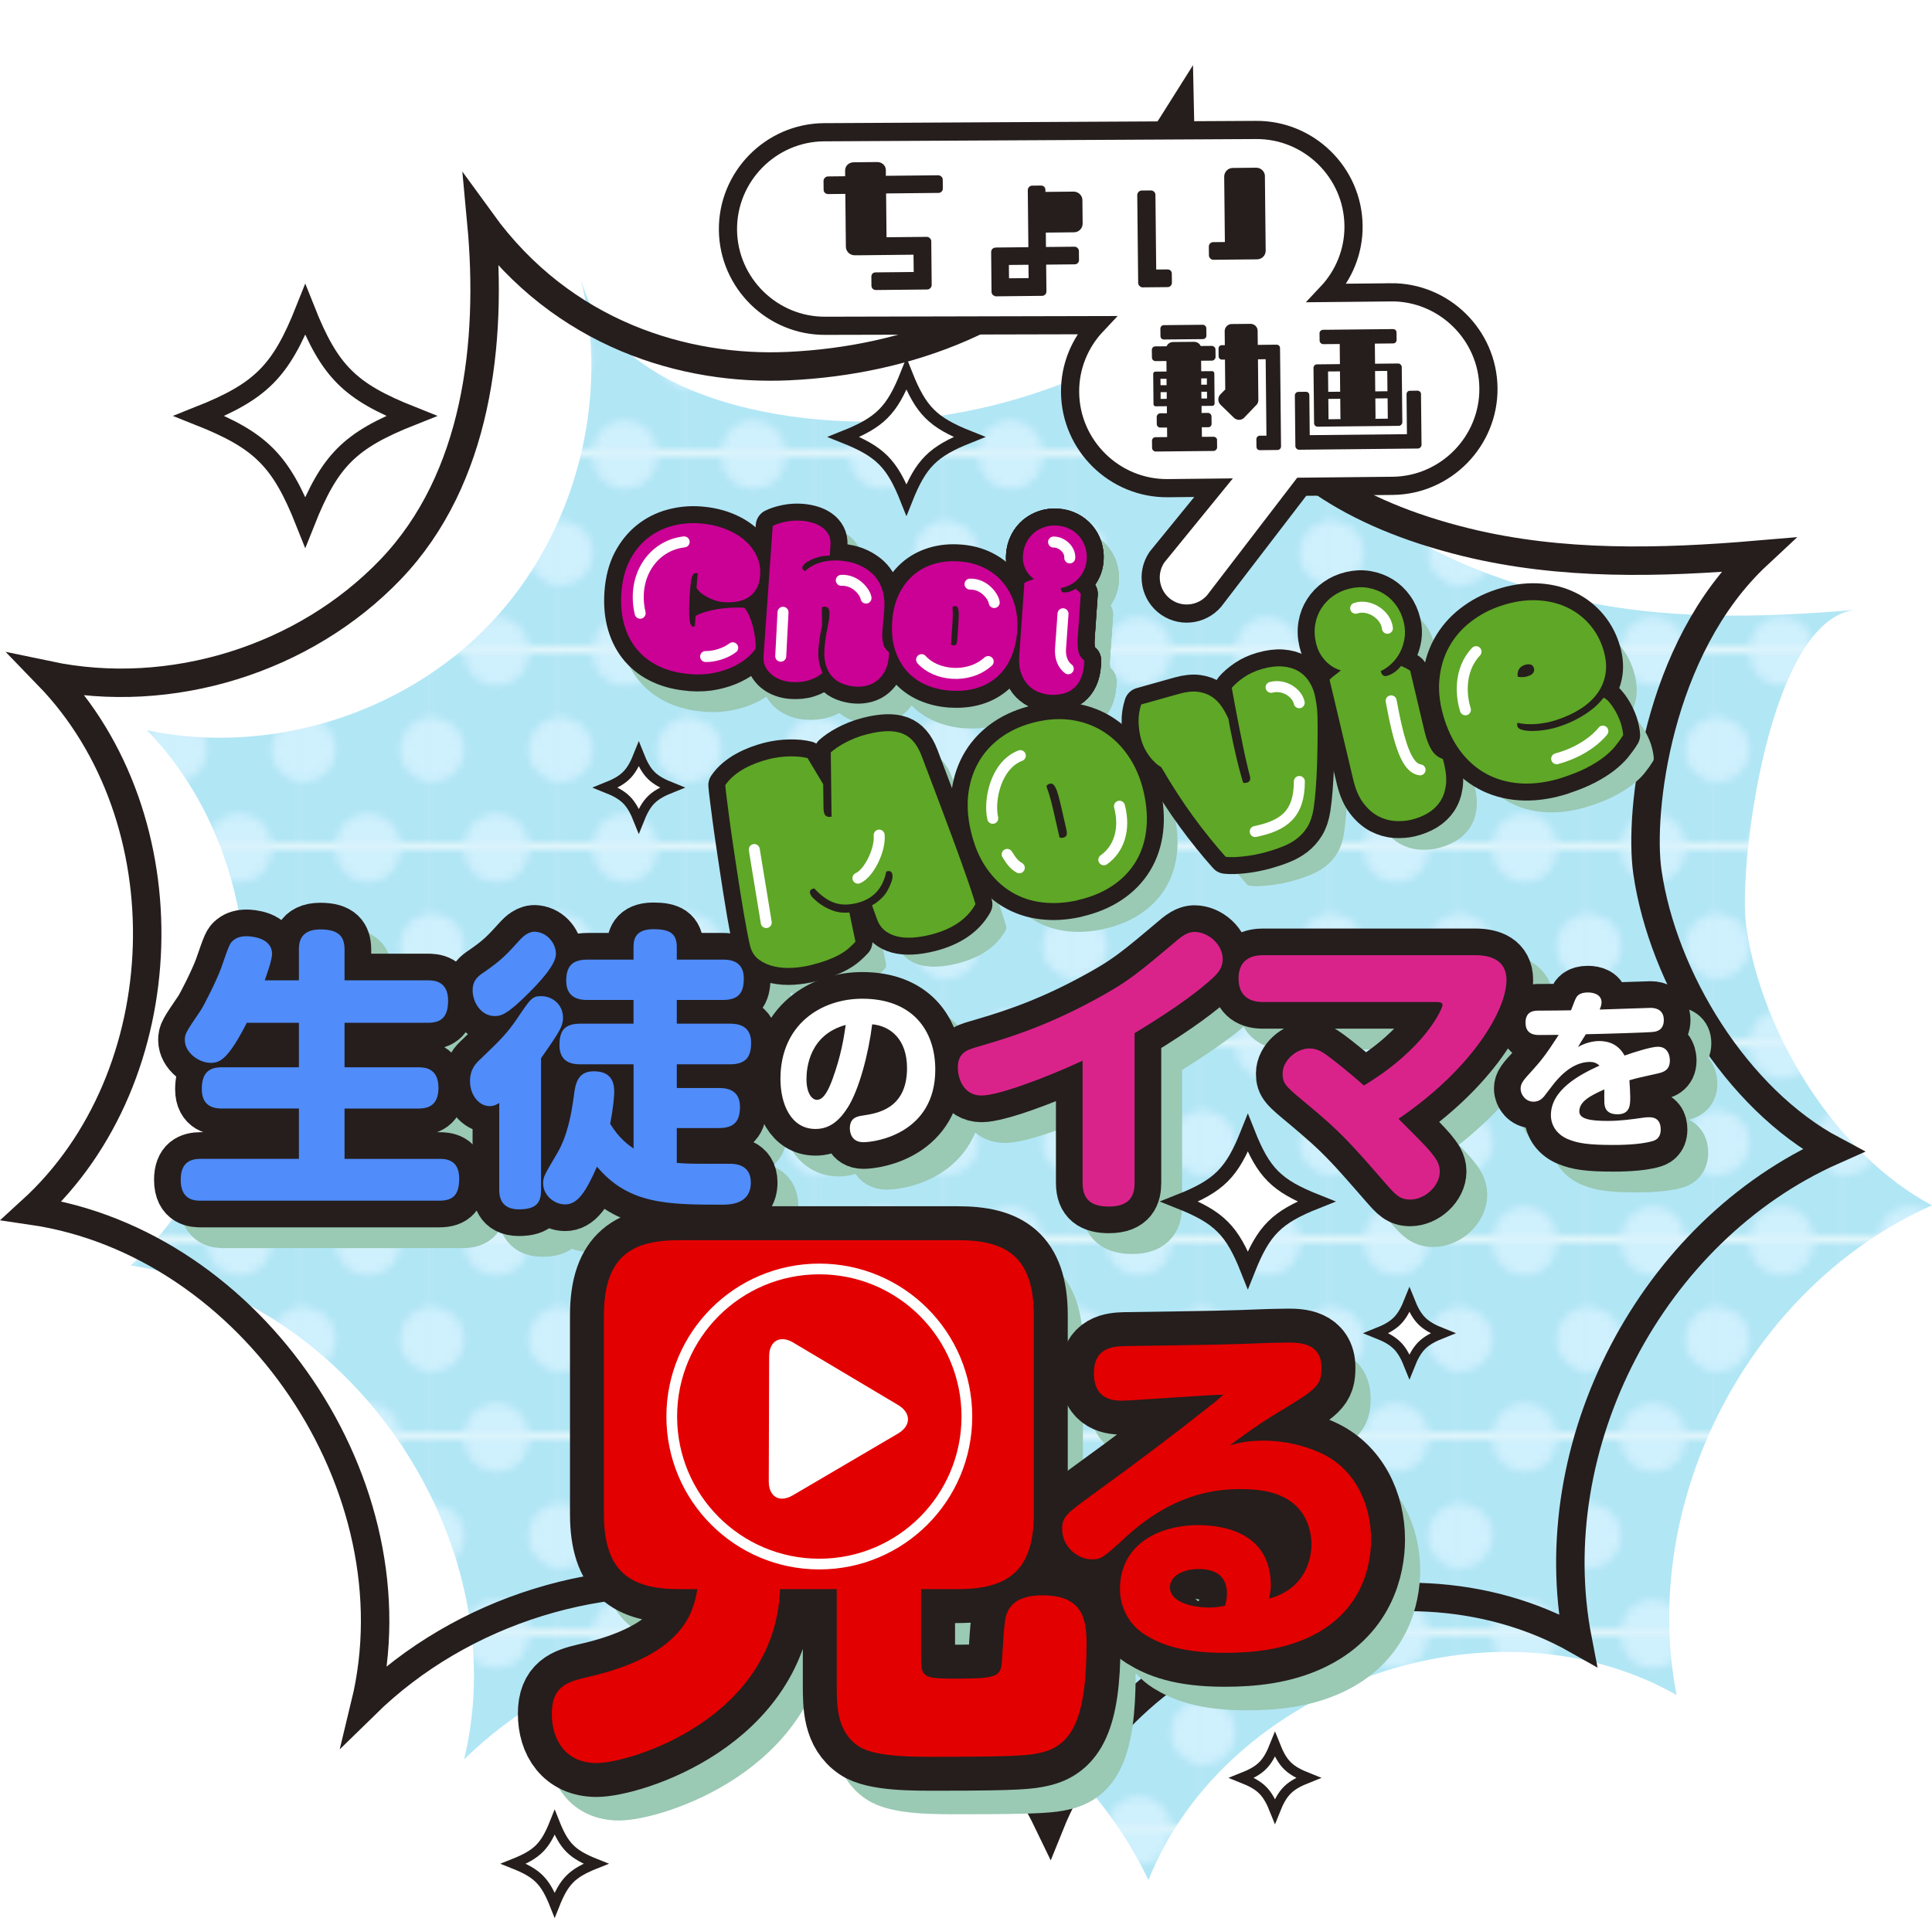 <?xml version="1.0" encoding="UTF-8"?>
<svg xmlns="http://www.w3.org/2000/svg" xmlns:xlink="http://www.w3.org/1999/xlink" viewBox="0 0 398.68 395.83">
  <defs>
    <style>
      .cls-1 {
        stroke-width: 2.5px;
      }

      .cls-1, .cls-2, .cls-3, .cls-4, .cls-5, .cls-6, .cls-7, .cls-8, .cls-9, .cls-10, .cls-11, .cls-12, .cls-13 {
        fill: none;
      }

      .cls-1, .cls-2, .cls-3, .cls-5, .cls-14, .cls-9, .cls-10, .cls-11 {
        stroke-miterlimit: 10;
      }

      .cls-1, .cls-3, .cls-4, .cls-5, .cls-14, .cls-7, .cls-8, .cls-9, .cls-10, .cls-11 {
        stroke: #251e1c;
      }

      .cls-2 {
        stroke-width: 2.21px;
      }

      .cls-2, .cls-13 {
        stroke: #fff;
      }

      .cls-15 {
        fill: url(#_新規パターンスウォッチ_4);
      }

      .cls-16 {
        fill: #508cfa;
      }

      .cls-3 {
        stroke-width: 5.87px;
      }

      .cls-4, .cls-7, .cls-17, .cls-18, .cls-8, .cls-10, .cls-19, .cls-12, .cls-13 {
        stroke-linecap: round;
      }

      .cls-4, .cls-7, .cls-17, .cls-18, .cls-8, .cls-19, .cls-12, .cls-13 {
        stroke-linejoin: round;
      }

      .cls-4, .cls-17 {
        stroke-width: 7px;
      }

      .cls-20, .cls-14 {
        fill: #fff;
      }

      .cls-5 {
        stroke-width: 3px;
      }

      .cls-21 {
        fill: #cff0fd;
      }

      .cls-14 {
        stroke-width: 3.75px;
      }

      .cls-22, .cls-17, .cls-18, .cls-19 {
        fill: #9ac9b4;
      }

      .cls-23 {
        fill: #cb0095;
      }

      .cls-7 {
        stroke-width: 14px;
      }

      .cls-24 {
        isolation: isolate;
      }

      .cls-25 {
        fill: #b1e6f5;
      }

      .cls-17, .cls-18, .cls-19, .cls-12 {
        stroke: #9ac9b4;
      }

      .cls-18 {
        stroke-width: 10px;
      }

      .cls-8, .cls-12 {
        stroke-width: 11px;
      }

      .cls-9, .cls-10 {
        stroke-width: 2px;
      }

      .cls-26 {
        mix-blend-mode: multiply;
      }

      .cls-27 {
        fill: #251e1c;
      }

      .cls-28 {
        fill: #5fa727;
      }

      .cls-29 {
        fill: #da238a;
      }

      .cls-11 {
        stroke-width: 4px;
      }

      .cls-19, .cls-13 {
        stroke-width: 2.27px;
      }

      .cls-30 {
        fill: #e30000;
      }
    </style>
    <pattern id="_新規パターンスウォッチ_4" data-name="新規パターンスウォッチ 4" x="0" y="0" width="16.95" height="25.43" patternTransform="translate(4730.25 7679.05) scale(1.56)" patternUnits="userSpaceOnUse" viewBox="0 0 16.95 25.43">
      <g>
        <rect class="cls-6" width="16.95" height="25.43"/>
        <rect class="cls-25" x="0" y="0" width="16.95" height="25.43"/>
        <path class="cls-21" d="M8.48,21.19c-2.34,0-4.24,1.9-4.24,4.24h8.48c0-2.34-1.9-4.24-4.24-4.24Z"/>
        <path class="cls-21" d="M12.71,12.72c0,2.34,1.9,4.24,4.24,4.24,0,0,0,0,0,0v-8.48c-2.34,0-4.24,1.9-4.24,4.24Z"/>
        <path class="cls-21" d="M4.24,12.72C4.24,10.37,2.34,8.48,0,8.48v8.48c2.34,0,4.24-1.9,4.24-4.24Z"/>
        <path class="cls-21" d="M8.48,4.24c2.34,0,4.24-1.9,4.24-4.24H4.24c0,2.34,1.9,4.24,4.24,4.24Z"/>
      </g>
    </pattern>
  </defs>
  <g class="cls-24">
    <g id="_レイヤー_2" data-name="レイヤー 2">
      <g id="_レイヤー_1-2" data-name="レイヤー 1">
        <g>
          <g>
            <path class="cls-20" d="M232.33,20.22c4.64-5.9,8.08-12.64,9.82-20.22-11.08,48.36,10.74,76.7,59.17,88.56,19.55,4.79,40,4.28,60.06,2.57-18.12,1.54-24.48,53.25-22.72,65.44,3.17,21.92,18.36,46.84,38.33,57.47-37.49,16.63-60.52,60.79-52.71,101.05-37.92-21.47-92.74-2.26-108.98,38.18-12.06-25.17-36.73-43.9-64.21-48.74-27.49-4.84-57.07,4.32-77.01,23.85,10.88-44.83-23.17-95.26-68.82-101.92,30.34-27.7,31.97-80.95,3.38-110.46,25.22,5.3,52.91-3.27,70.72-21.9,17.81-18.63,25.12-46.68,18.68-71.64,6.42,24.87,41.94,30.74,63.42,29.73,24.47-1.15,54.84-11.6,70.86-31.96Z"/>
            <path class="cls-15" d="M254.02,54.92c4.64-5.9,8.08-12.64,9.82-20.22-11.08,48.36,10.74,76.7,59.17,88.56,19.55,4.79,40,4.28,60.06,2.57-18.12,1.54-24.48,53.25-22.72,65.44,3.17,21.92,18.36,46.84,38.33,57.47-37.49,16.63-60.52,60.79-52.71,101.05-37.92-21.47-92.74-2.26-108.98,38.18-12.06-25.17-36.73-43.9-64.21-48.74-27.49-4.84-57.07,4.32-77.01,23.85,10.88-44.83-23.17-95.26-68.82-101.92,30.34-27.7,31.97-80.95,3.38-110.46,25.22,5.3,52.91-3.27,70.72-21.9,17.81-18.63,25.12-46.68,18.68-71.64,6.42,24.87,41.94,30.74,63.42,29.73,24.47-1.15,54.84-11.6,70.86-31.96Z"/>
            <path class="cls-3" d="M228.08,45.04c4.64-5.9,10.83-14.45,15.36-21.68.9,46.06,10.74,76.7,59.17,88.56,19.55,4.79,40,4.28,60.06,2.57-20.76,19.35-24.48,53.25-22.72,65.44,3.17,21.92,18.36,46.84,38.33,57.47-37.49,16.63-60.52,60.79-52.71,101.05-37.92-21.47-92.74-2.26-108.98,38.18-12.06-25.17-36.73-43.9-64.21-48.74-27.49-4.84-57.07,4.32-77.01,23.85,10.88-44.83-23.17-95.26-68.82-101.92,30.34-27.7,31.97-80.95,3.38-110.46,25.22,5.3,52.91-3.27,70.72-21.9,17.81-18.63,21.02-46.69,18.68-71.64,16.78,23.15,41.94,30.74,63.42,29.73,24.47-1.15,49.3-10.14,65.33-30.51Z"/>
          </g>
          <g class="cls-26">
            <path class="cls-19" d="M203.79,183.34c-.66-1.84-1.38-3.81-2.15-5.91-.78-2.09-1.55-4.16-2.31-6.2-.76-2.04-1.49-3.97-2.19-5.79-.7-1.82-1.29-3.38-1.77-4.67-.47-1.23-1.03-2.22-1.7-2.97-.66-.75-1.45-1.3-2.35-1.64-.91-.34-1.96-.49-3.15-.45-1.19.04-2.54.25-4.03.63-.84.21-1.65.47-2.43.78-.78.31-1.48.63-2.13.98-.64.34-1.22.69-1.72,1.04-.51.35-.91.67-1.22.95l.16,13.26c-.86.17-1.37-.1-1.55-.82-.04-.15-.06-.3-.08-.45-.02-.15-.03-.32-.03-.5l-.07-4.93-3.22-5.38c-1.04-.28-2.28-.4-3.75-.36-1.46.03-2.91.23-4.35.59-.8.2-1.62.46-2.46.78-.84.31-1.66.69-2.46,1.13-.8.44-1.54.95-2.22,1.52-.69.58-1.26,1.22-1.74,1.92.05.66.16,1.57.3,2.72.15,1.15.32,2.47.51,3.95.19,1.48.42,3.07.67,4.78.25,1.71.51,3.44.77,5.18.26,1.74.53,3.46.8,5.17.27,1.71.53,3.29.78,4.75.25,1.46.48,2.77.71,3.91.22,1.15.42,2.04.58,2.7.31,1.25.93,2.2,1.85,2.87.92.67,1.99,1.13,3.2,1.4,1.21.27,2.49.35,3.84.26,1.35-.09,2.61-.29,3.79-.59,1.24-.32,2.33-.65,3.27-1,.93-.35,1.75-.72,2.46-1.11.71-.39,1.33-.81,1.85-1.26.53-.45,1.02-.92,1.48-1.42l-1.26-6.05c-.45.07-.98.08-1.58.03s-1.22-.19-1.87-.42c-.65-.23-1.32-.55-1.99-.96-.68-.41-1.35-.94-2-1.58-.36-.34-.58-.68-.67-1.04-.07-.27-.03-.48.11-.63.14-.15.33-.25.56-.31l.19-.05c.74.8,1.47,1.45,2.18,1.94.71.49,1.42.85,2.13,1.08.71.23,1.44.33,2.19.32.75,0,1.54-.12,2.36-.33,3.29-.83,5.29-2.99,6.01-6.47.04,0,.08-.02.11-.04.03-.02.06-.03.11-.04.55-.14.89.07,1.03.62.1.4.04.92-.18,1.56-.5,1.39-1.12,2.45-1.85,3.2-.73.75-1.45,1.3-2.14,1.65l1.04,2.9c.33.93.82,1.68,1.5,2.25.67.57,1.49.99,2.44,1.25.95.26,2.04.37,3.26.3,1.22-.06,2.53-.27,3.92-.62,4.41-1.12,7.47-3.21,9.19-6.27-.18-.7-.51-1.76-.99-3.18-.48-1.43-1.06-3.06-1.71-4.9Z"/>
            <path class="cls-19" d="M238.2,161.08c-1.38-2.08-3.04-3.77-4.97-5.06-1.93-1.29-4.1-2.14-6.49-2.56-2.39-.41-4.92-.32-7.57.29-2.65.61-4.98,1.58-6.97,2.93-1.99,1.35-3.59,3-4.8,4.95-1.21,1.95-1.99,4.15-2.34,6.61-.35,2.46-.21,5.09.43,7.89.71,3.1,1.79,5.7,3.25,7.8,1.46,2.1,3.17,3.74,5.12,4.93,1.96,1.18,4.11,1.91,6.46,2.18,2.35.27,4.77.12,7.25-.45,2.78-.63,5.18-1.63,7.19-2.98,2.01-1.35,3.6-2.99,4.77-4.92,1.17-1.93,1.9-4.11,2.19-6.54.29-2.43.12-5.05-.52-7.85-.62-2.72-1.62-5.12-3-7.2ZM224.55,177.67c-.3.07-.54.04-.72-.07l-1.27-5.57c-.16-.7-.31-1.3-.44-1.79-.13-.49-.26-.92-.36-1.29-.11-.37-.21-.69-.32-.98-.11-.29-.21-.6-.31-.93.07-.1.15-.2.25-.29.1-.09.25-.16.44-.2.21-.05.41-.03.6.06.19.09.38.34.59.74.2.4.4.93.58,1.58.18.65.38,1.45.6,2.41l1.04,4.55c.13.55.15.97.07,1.24-.08.28-.33.46-.73.55Z"/>
            <path class="cls-19" d="M276.95,162.72c.06-1.72.1-3.46.11-5.22.02-1.76,0-3.41-.02-4.96-.02-.79-.09-1.62-.23-2.51-.14-.89-.28-1.6-.43-2.15-.28-1.01-.71-1.91-1.29-2.71-.58-.8-1.3-1.44-2.19-1.93-.88-.49-1.93-.78-3.14-.86-1.21-.09-2.59.08-4.14.52-1.4.39-2.64.96-3.71,1.69-1.07.73-1.92,1.47-2.55,2.21.1.6.24,1.38.42,2.34.18.96.38,2,.59,3.14.22,1.14.45,2.32.69,3.54.24,1.22.48,2.4.72,3.54.24,1.14.47,2.2.7,3.16.23.97.42,1.75.59,2.36.23.82.04,1.31-.57,1.48-.25.07-.51.09-.77.05-.09-.22-.17-.47-.24-.73-.07-.26-.14-.52-.22-.77-.29-1.03-.57-2.1-.84-3.22-.27-1.12-.52-2.22-.75-3.28-.23-1.07-.43-2.05-.61-2.97-.18-.91-.31-1.66-.41-2.24-.38-.89-.85-1.73-1.39-2.54-.54-.81-1.21-1.48-2.01-2.01-.79-.54-1.74-.88-2.85-1.03-1.11-.15-2.41-.02-3.92.41l-7.83,2.2c-.39,1.19-.57,2.41-.54,3.64.03,1.24.21,2.43.53,3.58.19.67.43,1.3.74,1.9.3.59.64,1.14,1.02,1.63.38.49.77.93,1.18,1.3.41.37.82.67,1.22.9,2.26,3.87,4.48,7.28,6.66,10.26,2.18,2.97,4.39,5.71,6.63,8.23.49.06,1.06.09,1.71.06.65-.02,1.35-.08,2.09-.16.74-.09,1.5-.2,2.28-.35.77-.15,1.53-.33,2.26-.53,1.22-.34,2.36-.73,3.44-1.15,1.08-.43,2.05-.97,2.92-1.63.87-.66,1.6-1.48,2.19-2.46.59-.98,1.01-2.19,1.23-3.64.17-1.16.32-2.52.45-4.09.12-1.57.22-3.22.27-4.94Z"/>
            <path class="cls-19" d="M303.1,162.02c-.06-.24-.12-.45-.18-.61-1.02-.34-1.81-1-2.38-1.97-.57-.97-1.02-2.19-1.37-3.65l-2.98-12.58c-.06-.05-.18-.13-.36-.24-.18-.1-.37-.21-.58-.32-.2-.11-.39-.2-.57-.27-.17-.07-.3-.12-.37-.15-.94,1.12-1.95,1.8-3,2.05-.34.08-.61.01-.8-.2-.19-.21-.33-.48-.4-.79.84-.4,1.62-.95,2.33-1.64.71-.69,1.28-1.48,1.72-2.37.44-.89.73-1.85.88-2.88.15-1.03.09-2.1-.17-3.2-.31-1.29-.82-2.44-1.54-3.44-.72-1-1.58-1.81-2.57-2.43-1-.61-2.09-1.03-3.3-1.23-1.2-.21-2.45-.16-3.74.15-1.27.3-2.41.8-3.4,1.51-1,.71-1.81,1.55-2.45,2.54-.64.99-1.06,2.1-1.28,3.32-.21,1.22-.16,2.52.16,3.87.21.87.5,1.63.89,2.27.39.65.82,1.2,1.3,1.66.48.46.97.83,1.49,1.11.51.28,1,.48,1.45.6-.43.37-.83.69-1.22.96-.38.27-.75.59-1.11.97l4.89,20.65c.48,2.01,1.18,3.62,2.1,4.82.92,1.2,1.94,2.1,3.05,2.68,1.11.59,2.26.92,3.46.99,1.19.07,2.3,0,3.31-.25,1.31-.31,2.48-.78,3.51-1.4,1.03-.62,1.85-1.41,2.48-2.35.63-.94,1.03-2.05,1.19-3.32.17-1.27.06-2.71-.32-4.32-.03-.13-.07-.31-.13-.56Z"/>
            <path class="cls-19" d="M339.97,155.34c-.09-.44-.21-.9-.36-1.38-.16-.48-.36-.99-.62-1.53-.26-.55-.55-1.06-.87-1.55-.32-.49-.65-.93-.99-1.31-.34-.38-.68-.64-1.03-.78-.32.42-.74.89-1.26,1.41-.52.51-1.16,1.04-1.91,1.57-.75.53-1.63,1.06-2.63,1.58-1,.52-2.14.99-3.42,1.41-.93.3-1.89.53-2.87.68-.98.15-1.87.22-2.68.22-.8,0-1.48-.08-2.03-.23-.55-.15-.88-.38-.98-.69-.03-.1-.06-.23-.07-.37-.01-.14.02-.28.1-.39,1.11.25,2.38.33,3.8.24,1.42-.1,2.84-.38,4.24-.84,1.86-.61,3.52-1.38,4.98-2.31,1.46-.93,2.63-2.02,3.5-3.26s1.43-2.62,1.65-4.16c.22-1.54.03-3.23-.57-5.07-.64-1.94-1.62-3.65-2.94-5.12-1.33-1.47-2.91-2.61-4.74-3.43-1.84-.82-3.88-1.27-6.13-1.35-2.25-.08-4.62.29-7.13,1.11-2.36.77-4.48,1.89-6.36,3.35-1.88,1.46-3.38,3.21-4.49,5.24-1.11,2.03-1.77,4.32-1.98,6.86-.21,2.54.16,5.27,1.11,8.19.91,2.77,2.16,5.12,3.76,7.05,1.6,1.93,3.47,3.4,5.59,4.41,2.13,1.01,4.47,1.55,7.04,1.62,2.56.07,5.26-.36,8.1-1.29,1.93-.63,3.56-1.29,4.9-1.99,1.34-.7,2.48-1.42,3.44-2.15.95-.73,1.74-1.48,2.36-2.25.62-.76,1.17-1.53,1.65-2.31-.02-.34-.07-.73-.16-1.17ZM318.37,144.45c-.09-.56-.02-1.06.22-1.5.24-.43.65-.74,1.22-.93.41-.14.8-.17,1.15-.1.35.07.6.31.73.72.12.35.08.68-.11.98-.19.3-.54.54-1.06.7-.46.15-.87.22-1.24.21-.37,0-.68-.04-.92-.09Z"/>
          </g>
          <g>
            <path class="cls-14" d="M286.97,60.33l-13.12.13c3.42-3.63,5.52-8.52,5.46-13.87-.11-10.98-9.19-19.88-20.17-19.77l-89.15.47c-10.98.11-19.88,9.19-19.77,20.17.11,10.98,9.19,19.88,20.17,19.77l55.89-.13c-3.42,3.63-5.52,8.52-5.46,13.87.11,10.98,9.19,19.88,20.17,19.77l9.44-.1-11.68,14.33c-2.32,3.38-1.45,8.03,1.93,10.35h0c3.38,2.32,8.03,1.45,10.35-1.93l17.59-22.94,18.76-.19c10.98-.11,19.88-9.19,19.77-20.17s-9.19-19.88-20.17-19.77Z"/>
            <g>
              <g>
                <path class="cls-27" d="M251.14,90.82l.02,1.51c0,.38-.37.73-.72.73l-11.97.12c-.35,0-.73-.34-.73-.72l-.02-1.51c0-.43.37-.73.72-.73l2.41-.02-.02-1.97h-1.39c-.35.02-.73-.27-.73-.7l-.02-1.51c0-.35.37-.73.72-.73h1.39s-.01-1.46-.01-1.46l-2.32.02c-.23,0-.44-.2-.44-.43l-.06-6.29c0-.23.2-.44.43-.44l2.32-.02-.02-2.17-2.26.02c-.43,0-.73-.37-.73-.72l-.02-1.59c0-.38.28-.73.72-.73l2.32-.02c.23-.52.72-.88,1.38-.88l4.26-.04c.67,0,1.16.34,1.4.86l2.32-.02c.35,0,.73.34.73.72l.02,1.59c0,.35-.37.73-.72.73l-2.26.02.02,2.17,2.26-.02c.2,0,.44.2.44.43l.06,6.29c0,.23-.23.44-.43.44l-2.26.02v1.45s1.32-.01,1.32-.01c.43,0,.73.37.73.72l.02,1.51c0,.44-.28.73-.72.73h-1.3s.02,1.98.02,1.98l2.41-.02c.35,0,.73.28.73.72ZM239.47,69.34l-.02-1.51c0-.38.28-.73.72-.73l8.03-.08c.38,0,.73.34.73.72l.02,1.51c0,.44-.34.73-.72.73l-8.03.08c-.44,0-.73-.28-.73-.72ZM240.72,78.17h-1.25s.01,1.32.01,1.32h1.25s-.01-1.32-.01-1.32ZM240.76,82.31v-1.39s-1.26.01-1.26.01v1.39s1.26-.01,1.26-.01ZM247.88,78.09v1.3s1.17-.01,1.17-.01v-1.3s-1.17.01-1.17.01ZM249.07,80.84h-1.16s.01,1.4.01,1.4h1.16s-.01-1.4-.01-1.4ZM264.16,73.38c0,.06,0,.14,0,.14l.19,18.61c0,.44-.37.73-.72.73l-3.62.04c-.44,0-.73-.28-.73-.72l-.02-1.54c0-.35.28-.73.72-.73h1.36s-.16-15.78-.16-15.78l-1.59.02.08,8.41c0,.43-.19.87-.48,1.08l-2.44,2.55c-.57.59-1.53.6-2.12.02l-2.78-2.7c-.58-.57-.59-1.53-.02-2.12l1.01-1.03-.06-6.15h-.58c-.44.01-.73-.28-.73-.71l-.02-1.54c0-.44.28-.73.72-.73h.58s-.03-2.9-.03-2.9c0-.78.65-1.46,1.43-1.46l3.91-.04c.81,0,1.46.65,1.46,1.44l.03,2.9,3.86-.04c.43,0,.73.28.73.72l.02,1.54Z"/>
                <path class="cls-27" d="M293.23,81.34l.11,10.49c0,.35-.37.73-.72.73l-24.58.25c-.35,0-.73-.37-.73-.72l-.11-10.49c0-.43.37-.73.72-.73l1.54-.02c.43,0,.73.28.73.72l.08,8.23,20.06-.2-.08-8.23c0-.43.28-.73.72-.73l1.54-.02c.35,0,.73.28.73.72ZM271.17,87.34l-.12-11.42c0-.38.28-.73.72-.73l4.73-.05-.04-4.15-3.42.03c-.35,0-.73-.34-.73-.72l-.02-1.51c0-.43.37-.73.72-.73l14.44-.15c.43,0,.73.28.73.72l.02,1.51c0,.38-.28.73-.72.73l-3.77.04.04,4.15,4.78-.05c.35,0,.73.34.73.72l.12,11.42c0,.38-.37.73-.72.73l-16.76.17c-.43,0-.73-.34-.73-.72ZM276.51,76.64l-2.46.02.04,4.2,2.46-.02-.04-4.2ZM276.61,86.27l-.04-3.97-2.46.02.04,4.2,2.52-.03c-.06-.09-.06-.14-.06-.23ZM283.75,76.57l.04,4.2,2.52-.03-.04-4.2-2.52.03ZM286.33,82.2l-2.52.03.04,3.97c0,.09,0,.15-.08.23l2.61-.03-.04-4.2Z"/>
              </g>
              <g>
                <path class="cls-27" d="M194.54,37.05l.02,1.86c0,.54-.46.9-.88.9l-10.83.11.09,9.04,8.33-.08c.43,0,.9.42.9.88l.09,9.08c0,.46-.46.9-.88.9l-10.65.11c-.54,0-.9-.42-.9-.88l-.02-1.86c0-.54.35-.9.88-.9l7.86-.08-.04-3.57-11.33.12h-.11s-.71,0-.71,0c-.96,0-1.8-.77-1.81-1.77l-.11-10.9-3.58.04c-.43,0-.9-.35-.9-.88l-.02-1.86c0-.46.46-.9.88-.9l3.58-.04v-1.18c-.02-.97.79-1.69,1.76-1.7l4.83-.05c1-.01,1.8.7,1.81,1.66v1.18s10.84-.11,10.84-.11c.43,0,.9.42.9.88Z"/>
                <path class="cls-27" d="M223.36,41.3l.05,4.83c.01,1-.8,1.8-1.77,1.81l-5.83.06.03,2.97,5.9-.06c.46,0,.9.42.9.88l.02,1.86c0,.54-.42.9-.88.9l-5.9.06.06,5.54c0,.43-.35.9-.88.9l-9.47.1c-.18,0-.25,0-.36-.1-.36-.07-.61-.42-.62-.78l-.08-8.29c0-.36.24-.72.6-.83.11,0,.18-.07.36-.07l6.72-.07-.12-11.8c0-.46.42-.9.88-.9l1.86-.02c.54,0,.9.42.9.88v.43s5.83-.06,5.83-.06c.97,0,1.8.8,1.81,1.77ZM212.23,54.64l-4.04.04.03,2.75,4.04-.04-.03-2.75Z"/>
                <path class="cls-27" d="M241.81,56.49l.02,1.86c0,.46-.35.9-.88.9l-5.18.05c-.43,0-.9-.42-.9-.88l-.19-18.2c0-.46.46-.9.88-.9l1.97-.02c.46,0,.9.42.9.88l.16,15.44,2.32-.02c.54,0,.9.35.9.88ZM261.02,36.38l.16,15.37c0,.97-.8,1.76-1.77,1.77l-9.04.09c-.43,0-.9-.42-.9-.88l-.02-1.86c0-.54.46-.9.88-.9l2.43-.02-.14-13.48c0-1,.77-1.8,1.77-1.81l4.83-.05c.97-.01,1.8.77,1.81,1.77Z"/>
              </g>
            </g>
          </g>
          <g>
            <g class="cls-26">
              <path class="cls-18" d="M66.47,207.1v-6.34c0-1.15.06-4.17,4.41-4.17,3.92,0,5.01,1.57,5.01,4.17v6.34h17.2c1.03,0,4.17,0,4.17,4.17,0,3.44-1.45,4.59-4.17,4.59h-17.2v9.18h15.21c1.27,0,4.17.12,4.17,4.23,0,3.74-2.23,4.29-4.17,4.29h-15.21v10.38h19.56c1.21,0,4.1.06,4.1,4.04,0,3.26-1.15,4.59-4.1,4.59h-49.2c-1.15,0-4.17,0-4.17-4.29,0-3.56,1.93-4.35,4.17-4.35h20.22v-10.38h-15.94c-1.21,0-4.1-.18-4.1-3.98,0-2.96,1.09-4.53,4.1-4.53h15.94v-9.18h-10.75c-3.8,7.42-5.49,8.27-7.42,8.27-2.54,0-5.37-2.17-5.37-4.71,0-1.27.18-1.57,3.26-6.1.66-.97,3.26-6.1,4.23-8.75,1.69-4.89,1.81-5.19,2.6-5.79.66-.54,1.63-.78,2.6-.78.72,0,5.31.18,5.31,3.68,0,1.33-1.33,4.89-1.51,5.43h7.06Z"/>
              <path class="cls-18" d="M107.82,232.39c-.36.24-1.03.66-1.99.66-2.17,0-4.04-2.29-4.04-5.13,0-2.48,1.15-3.68,2.29-4.71,4.23-4.04,5.43-5.31,7.42-8.21,2.84-4.23,3.14-4.65,5.01-4.65,2.11,0,4.47,1.57,4.47,4.47,0,1.15-.36,2.05-1.33,3.62-.84,1.33-2.17,3.26-3.2,4.71v27.16c0,2.41-.72,4.04-4.59,4.04s-4.04-2.9-4.04-4.04v-17.93ZM119.53,201.61c0,2.29-3.44,5.92-5.67,8.15-4.47,4.47-5.73,4.71-6.94,4.71-2.9,0-4.59-2.9-4.59-5.31,0-2.17,1.27-3.02,2.35-3.74,3.5-2.41,4.59-3.56,7.54-6.82.36-.36,1.63-1.75,3.26-1.51,2.47.3,4.04,2.54,4.04,4.53ZM135.52,224.43h-10.93c-1.39,0-4.35-.18-4.35-3.92,0-2.9.91-4.47,4.35-4.47h10.93v-4.89h-9.48c-1.03,0-4.41,0-4.41-3.92,0-3.02,1.21-4.41,4.41-4.41h9.48v-2.6c0-1.39.24-3.68,4.1-3.68,3.26,0,4.83.79,4.83,3.68v2.6h9.48c1.27,0,4.35.12,4.35,3.86,0,2.9-.97,4.47-4.35,4.47h-9.48v4.89h10.93c1.27,0,4.41.12,4.41,3.92,0,2.9-1.03,4.47-4.41,4.47h-10.93v4.89h8.63c1.09,0,4.41,0,4.41,3.86,0,2.9-1.09,4.41-4.41,4.41h-8.63v7.18c2.11.18,3.38.18,6.28.18h4.53c.97,0,4.47,0,4.47,3.86,0,4.59-4.47,4.59-6.04,4.59-11.41,0-19.26-.18-25.71-7.85-2.41,5.49-4.1,7.79-6.58,7.79-2.23,0-4.53-1.87-4.53-4.35,0-1.33.24-1.69,2.84-6.1,2.29-3.86,3.02-8.51,3.5-11.95.3-2.41.72-5.07,4.1-5.07,2.66,0,4.23,1.21,4.23,4.17,0,.97-.18,3.32-.84,6.64,1.75,2.96,3.86,4.47,4.83,5.13v-17.38Z"/>
              <path class="cls-18" d="M179.63,233.48c-1.85,2.9-3.91,4.29-6.56,4.29-5.06,0-7.23-5.13-7.23-10.33,0-11.28,8.45-16.55,16.9-16.55,10.26,0,15.05,6.46,15.05,14.63,0,13.06-12.11,14.98-14.84,14.98s-2.79-2.48-2.79-2.86c0-2.23,1.57-2.48,2.72-2.65,2.93-.45,9.08-1.36,9.08-9.78,0-6-3.46-8.69-7.19-9.04-.73,5.9-2.65,13.48-5.13,17.32ZM171.22,227.47c0,2.86,1.08,4.29,2.17,4.29,1.43,0,2.44-2.2,3.21-4.29,1.75-4.82,2.3-8.31,2.72-11.17-7.47,2.02-8.1,8.83-8.1,11.17Z"/>
              <path class="cls-18" d="M238.93,248.86c0,2.34-.69,4.92-5.3,4.92-3.41,0-5.43-1.26-5.43-4.86v-25.24c-8.01,3.72-17.54,7.19-20.83,7.19-3.98,0-4.92-3.91-4.92-5.74,0-3.03,1.83-3.66,3.79-4.23,5.36-1.58,13.44-3.85,23.98-9.53,7.32-3.91,9.34-5.68,17.8-12.81,1.64-1.33,2.65-1.45,3.28-1.45,2.78,0,5.81,2.52,5.81,5.62,0,1.39-.51,2.52-2.21,4.04-2.4,2.15-6.5,5.49-15.97,11.23v30.86Z"/>
              <path class="cls-18" d="M309.29,201.91c3.16,0,6.37,1.07,6.37,5.11,0,6.37-7.32,18.49-22.28,28.65,4.35,4.35,5.36,5.36,6.5,6.69,1.14,1.39,2.02,2.52,2.02,4.17,0,3.03-3.09,5.81-6.12,5.81-2.15,0-3.09-1.07-4.92-3.16-7.26-8.33-9.28-10.67-16.35-16.54-4.35-3.6-5.05-4.17-5.05-6.31,0-2.71,2.9-5.17,5.49-5.17,1.51,0,2.52.57,3.72,1.45,1.07.76,4.67,3.6,7.57,6.19,12.75-7.7,16.22-15.9,16.22-16.6,0-.63-.69-.63-1.51-.63h-35.59c-3.16,0-4.99-1.64-4.99-4.86,0-4.35,3.34-4.8,4.99-4.8h43.92Z"/>
              <path class="cls-18" d="M329.95,210.89c.21-.49.7-1.29,2.51-1.29,1.26,0,2.83.45,2.83,2.06,0,.56-.28,1.22-.38,1.47,3.53-.1,9.78-.35,10.54-.35,1.29,0,2.69.56,2.69,2.51,0,2.13-1.57,2.37-2.09,2.44-.84.14-10.3.42-14,.49-.98,1.54-1.01,1.61-1.61,2.62,2.13-1.19,3.95-1.22,4.43-1.22.73,0,1.99.14,3.07.77,1.29.77,1.88,1.85,2.09,2.23,2.06-.73,5.55-1.82,6.88-1.82,2.37,0,2.48,2.37,2.48,2.83,0,2.13-1.5,2.48-2.83,2.76-3.8.84-3.91.87-5.52,1.33.1,1.36.17,2.76.17,3.46,0,1.61,0,3.56-2.65,3.56s-2.65-1.89-2.69-2.44c-.04-.73,0-1.96,0-2.69-3.04,1.33-5.17,2.55-5.17,4.54,0,1.57,2.27,1.96,5.87,1.96,2.44,0,4.85-.31,7.26-.66.59-.1,1.08-.1,1.33-.1,1.82,0,2.34,1.22,2.34,2.51,0,1.92-1.22,2.27-1.68,2.41-2.65.8-7.12.8-8.13.8-5.24,0-7.33-.38-9.22-1.15-2.13-.84-3.63-2.65-3.63-4.99,0-5.24,5.93-8.38,10.02-10.23-.52-.52-1.22-.77-1.96-.77-3.91,0-6.77,3.63-7.65,4.75-.31.38-1.57,2.06-1.85,2.41-.45.52-1.12,1.05-2.16,1.05-1.57,0-2.65-1.4-2.65-2.69,0-1.12.59-1.78,2.48-3.84,1.78-1.96,2.86-3.35,5.38-7.26-.63,0-3.39.03-3.95.03-.77,0-2.9,0-2.9-2.55s2.03-2.48,2.79-2.48c4.08-.03,4.54-.03,6.6-.07.28-.66.63-1.71.94-2.37Z"/>
            </g>
            <g>
              <g>
                <path class="cls-8" d="M61.68,202.31v-6.34c0-1.15.06-4.17,4.41-4.17,3.92,0,5.01,1.57,5.01,4.17v6.34h17.2c1.03,0,4.17,0,4.17,4.17,0,3.44-1.45,4.59-4.17,4.59h-17.2v9.18h15.21c1.27,0,4.17.12,4.17,4.23,0,3.74-2.23,4.29-4.17,4.29h-15.21v10.38h19.56c1.21,0,4.1.06,4.1,4.04,0,3.26-1.15,4.59-4.1,4.59h-49.2c-1.15,0-4.17,0-4.17-4.29,0-3.56,1.93-4.35,4.17-4.35h20.22v-10.38h-15.94c-1.21,0-4.1-.18-4.1-3.98,0-2.96,1.09-4.53,4.1-4.53h15.94v-9.18h-10.75c-3.8,7.42-5.49,8.27-7.42,8.27-2.54,0-5.37-2.17-5.37-4.71,0-1.27.18-1.57,3.26-6.1.66-.97,3.26-6.1,4.23-8.75,1.69-4.89,1.81-5.19,2.6-5.79.66-.54,1.63-.79,2.6-.79.72,0,5.31.18,5.31,3.68,0,1.33-1.33,4.89-1.51,5.43h7.06Z"/>
                <path class="cls-8" d="M103.02,227.61c-.36.24-1.03.66-1.99.66-2.17,0-4.04-2.29-4.04-5.13,0-2.47,1.15-3.68,2.29-4.71,4.23-4.04,5.43-5.31,7.42-8.21,2.84-4.23,3.14-4.65,5.01-4.65,2.11,0,4.47,1.57,4.47,4.47,0,1.15-.36,2.05-1.33,3.62-.84,1.33-2.17,3.26-3.2,4.71v27.16c0,2.42-.72,4.04-4.59,4.04s-4.04-2.9-4.04-4.04v-17.93ZM114.73,196.82c0,2.29-3.44,5.92-5.67,8.15-4.47,4.47-5.73,4.71-6.94,4.71-2.9,0-4.59-2.9-4.59-5.31,0-2.17,1.27-3.02,2.35-3.74,3.5-2.42,4.59-3.56,7.54-6.82.36-.36,1.63-1.75,3.26-1.51,2.47.3,4.04,2.54,4.04,4.53ZM130.73,219.64h-10.93c-1.39,0-4.35-.18-4.35-3.92,0-2.9.91-4.47,4.35-4.47h10.93v-4.89h-9.48c-1.03,0-4.41,0-4.41-3.92,0-3.02,1.21-4.41,4.41-4.41h9.48v-2.6c0-1.39.24-3.68,4.1-3.68,3.26,0,4.83.79,4.83,3.68v2.6h9.48c1.27,0,4.35.12,4.35,3.86,0,2.9-.97,4.47-4.35,4.47h-9.48v4.89h10.93c1.27,0,4.41.12,4.41,3.92,0,2.9-1.03,4.47-4.41,4.47h-10.93v4.89h8.63c1.09,0,4.41,0,4.41,3.86,0,2.9-1.09,4.41-4.41,4.41h-8.63v7.18c2.11.18,3.38.18,6.28.18h4.53c.97,0,4.47,0,4.47,3.86,0,4.59-4.47,4.59-6.04,4.59-11.41,0-19.26-.18-25.71-7.85-2.41,5.49-4.1,7.79-6.58,7.79-2.23,0-4.53-1.87-4.53-4.35,0-1.33.24-1.69,2.84-6.1,2.29-3.86,3.02-8.51,3.5-11.95.3-2.42.72-5.07,4.1-5.07,2.66,0,4.23,1.21,4.23,4.17,0,.97-.18,3.32-.84,6.64,1.75,2.96,3.86,4.47,4.83,5.13v-17.38Z"/>
                <path class="cls-8" d="M174.84,228.69c-1.85,2.9-3.91,4.29-6.56,4.29-5.06,0-7.23-5.13-7.23-10.33,0-11.28,8.45-16.55,16.9-16.55,10.26,0,15.05,6.46,15.05,14.63,0,13.06-12.11,14.98-14.84,14.98s-2.79-2.48-2.79-2.86c0-2.23,1.57-2.48,2.72-2.65,2.93-.45,9.08-1.36,9.08-9.78,0-6-3.46-8.69-7.19-9.04-.73,5.9-2.65,13.48-5.13,17.32ZM166.42,222.68c0,2.86,1.08,4.29,2.17,4.29,1.43,0,2.44-2.2,3.21-4.29,1.75-4.82,2.3-8.31,2.72-11.17-7.47,2.03-8.1,8.83-8.1,11.17Z"/>
                <path class="cls-8" d="M234.13,244.07c0,2.34-.69,4.92-5.3,4.92-3.41,0-5.43-1.26-5.43-4.86v-25.24c-8.01,3.72-17.54,7.19-20.83,7.19-3.98,0-4.92-3.91-4.92-5.74,0-3.03,1.83-3.66,3.79-4.23,5.36-1.58,13.44-3.85,23.98-9.53,7.32-3.91,9.34-5.68,17.8-12.81,1.64-1.33,2.65-1.45,3.28-1.45,2.78,0,5.81,2.52,5.81,5.62,0,1.39-.51,2.52-2.21,4.04-2.4,2.15-6.5,5.49-15.97,11.23v30.86Z"/>
                <path class="cls-8" d="M304.5,197.12c3.16,0,6.37,1.07,6.37,5.11,0,6.37-7.32,18.49-22.28,28.65,4.35,4.35,5.36,5.36,6.5,6.69,1.14,1.39,2.02,2.52,2.02,4.17,0,3.03-3.09,5.81-6.12,5.81-2.15,0-3.09-1.07-4.92-3.16-7.26-8.33-9.28-10.67-16.35-16.54-4.35-3.6-5.05-4.17-5.05-6.31,0-2.71,2.9-5.17,5.49-5.17,1.51,0,2.52.57,3.72,1.45,1.07.76,4.67,3.6,7.57,6.19,12.75-7.7,16.22-15.9,16.22-16.6,0-.63-.69-.63-1.51-.63h-35.59c-3.16,0-4.99-1.64-4.99-4.86,0-4.35,3.34-4.8,4.99-4.8h43.92Z"/>
                <path class="cls-8" d="M325.15,206.1c.21-.49.7-1.29,2.51-1.29,1.26,0,2.83.45,2.83,2.06,0,.56-.28,1.22-.38,1.47,3.53-.1,9.78-.35,10.54-.35,1.29,0,2.69.56,2.69,2.51,0,2.13-1.57,2.37-2.09,2.44-.84.14-10.3.42-14,.49-.98,1.54-1.01,1.61-1.61,2.62,2.13-1.19,3.95-1.22,4.43-1.22.73,0,1.99.14,3.07.77,1.29.77,1.88,1.85,2.09,2.23,2.06-.73,5.55-1.82,6.88-1.82,2.37,0,2.48,2.37,2.48,2.83,0,2.13-1.5,2.48-2.83,2.76-3.8.84-3.91.87-5.52,1.33.1,1.36.17,2.76.17,3.46,0,1.61,0,3.56-2.65,3.56s-2.65-1.88-2.69-2.44c-.04-.73,0-1.96,0-2.69-3.04,1.33-5.17,2.55-5.17,4.54,0,1.57,2.27,1.96,5.87,1.96,2.44,0,4.85-.31,7.26-.66.59-.1,1.08-.1,1.33-.1,1.82,0,2.34,1.22,2.34,2.51,0,1.92-1.22,2.27-1.68,2.41-2.65.8-7.12.8-8.13.8-5.24,0-7.33-.38-9.22-1.15-2.13-.84-3.63-2.65-3.63-4.99,0-5.24,5.93-8.38,10.02-10.23-.52-.52-1.22-.77-1.96-.77-3.91,0-6.77,3.63-7.65,4.75-.31.38-1.57,2.06-1.85,2.41-.45.52-1.12,1.05-2.16,1.05-1.57,0-2.65-1.4-2.65-2.69,0-1.12.59-1.78,2.48-3.84,1.78-1.96,2.86-3.35,5.38-7.26-.63,0-3.39.03-3.95.03-.77,0-2.9,0-2.9-2.55s2.03-2.48,2.79-2.48c4.08-.03,4.54-.03,6.6-.07.28-.66.63-1.71.94-2.37Z"/>
              </g>
              <g>
                <path class="cls-16" d="M61.68,202.31v-6.34c0-1.15.06-4.17,4.41-4.17,3.92,0,5.01,1.57,5.01,4.17v6.34h17.2c1.03,0,4.17,0,4.17,4.17,0,3.44-1.45,4.59-4.17,4.59h-17.2v9.18h15.21c1.27,0,4.17.12,4.17,4.23,0,3.74-2.23,4.29-4.17,4.29h-15.21v10.38h19.56c1.21,0,4.1.06,4.1,4.04,0,3.26-1.15,4.59-4.1,4.59h-49.2c-1.15,0-4.17,0-4.17-4.29,0-3.56,1.93-4.35,4.17-4.35h20.22v-10.38h-15.94c-1.21,0-4.1-.18-4.1-3.98,0-2.96,1.09-4.53,4.1-4.53h15.94v-9.18h-10.75c-3.8,7.42-5.49,8.27-7.42,8.27-2.54,0-5.37-2.17-5.37-4.71,0-1.27.18-1.57,3.26-6.1.66-.97,3.26-6.1,4.23-8.75,1.69-4.89,1.81-5.19,2.6-5.79.66-.54,1.63-.79,2.6-.79.72,0,5.31.18,5.31,3.68,0,1.33-1.33,4.89-1.51,5.43h7.06Z"/>
                <path class="cls-16" d="M103.02,227.61c-.36.24-1.03.66-1.99.66-2.17,0-4.04-2.29-4.04-5.13,0-2.47,1.15-3.68,2.29-4.71,4.23-4.04,5.43-5.31,7.42-8.21,2.84-4.23,3.14-4.65,5.01-4.65,2.11,0,4.47,1.57,4.47,4.47,0,1.15-.36,2.05-1.33,3.62-.84,1.33-2.17,3.26-3.2,4.71v27.16c0,2.42-.72,4.04-4.59,4.04s-4.04-2.9-4.04-4.04v-17.93ZM114.73,196.82c0,2.29-3.44,5.92-5.67,8.15-4.47,4.47-5.73,4.71-6.94,4.71-2.9,0-4.59-2.9-4.59-5.31,0-2.17,1.27-3.02,2.35-3.74,3.5-2.42,4.59-3.56,7.54-6.82.36-.36,1.63-1.75,3.26-1.51,2.47.3,4.04,2.54,4.04,4.53ZM130.73,219.64h-10.93c-1.39,0-4.35-.18-4.35-3.92,0-2.9.91-4.47,4.35-4.47h10.93v-4.89h-9.48c-1.03,0-4.41,0-4.41-3.92,0-3.02,1.21-4.41,4.41-4.41h9.48v-2.6c0-1.39.24-3.68,4.1-3.68,3.26,0,4.83.79,4.83,3.68v2.6h9.48c1.27,0,4.35.12,4.35,3.86,0,2.9-.97,4.47-4.35,4.47h-9.48v4.89h10.93c1.27,0,4.41.12,4.41,3.92,0,2.9-1.03,4.47-4.41,4.47h-10.93v4.89h8.63c1.09,0,4.41,0,4.41,3.86,0,2.9-1.09,4.41-4.41,4.41h-8.63v7.18c2.11.18,3.38.18,6.28.18h4.53c.97,0,4.47,0,4.47,3.86,0,4.59-4.47,4.59-6.04,4.59-11.41,0-19.26-.18-25.71-7.85-2.41,5.49-4.1,7.79-6.58,7.79-2.23,0-4.53-1.87-4.53-4.35,0-1.33.24-1.69,2.84-6.1,2.29-3.86,3.02-8.51,3.5-11.95.3-2.42.72-5.07,4.1-5.07,2.66,0,4.23,1.21,4.23,4.17,0,.97-.18,3.32-.84,6.64,1.75,2.96,3.86,4.47,4.83,5.13v-17.38Z"/>
                <path class="cls-20" d="M174.84,228.69c-1.85,2.9-3.91,4.29-6.56,4.29-5.06,0-7.23-5.13-7.23-10.33,0-11.28,8.45-16.55,16.9-16.55,10.26,0,15.05,6.46,15.05,14.63,0,13.06-12.11,14.98-14.84,14.98s-2.79-2.48-2.79-2.86c0-2.23,1.57-2.48,2.72-2.65,2.93-.45,9.08-1.36,9.08-9.78,0-6-3.46-8.69-7.19-9.04-.73,5.9-2.65,13.48-5.13,17.32ZM166.42,222.68c0,2.86,1.08,4.29,2.17,4.29,1.43,0,2.44-2.2,3.21-4.29,1.75-4.82,2.3-8.31,2.72-11.17-7.47,2.03-8.1,8.83-8.1,11.17Z"/>
                <path class="cls-29" d="M234.13,244.07c0,2.34-.69,4.92-5.3,4.92-3.41,0-5.43-1.26-5.43-4.86v-25.24c-8.01,3.72-17.54,7.19-20.83,7.19-3.98,0-4.92-3.91-4.92-5.74,0-3.03,1.83-3.66,3.79-4.23,5.36-1.58,13.44-3.85,23.98-9.53,7.32-3.91,9.34-5.68,17.8-12.81,1.64-1.33,2.65-1.45,3.28-1.45,2.78,0,5.81,2.52,5.81,5.62,0,1.39-.51,2.52-2.21,4.04-2.4,2.15-6.5,5.49-15.97,11.23v30.86Z"/>
                <path class="cls-29" d="M304.5,197.12c3.16,0,6.37,1.07,6.37,5.11,0,6.37-7.32,18.49-22.28,28.65,4.35,4.35,5.36,5.36,6.5,6.69,1.14,1.39,2.02,2.52,2.02,4.17,0,3.03-3.09,5.81-6.12,5.81-2.15,0-3.09-1.07-4.92-3.16-7.26-8.33-9.28-10.67-16.35-16.54-4.35-3.6-5.05-4.17-5.05-6.31,0-2.71,2.9-5.17,5.49-5.17,1.51,0,2.52.57,3.72,1.45,1.07.76,4.67,3.6,7.57,6.19,12.75-7.7,16.22-15.9,16.22-16.6,0-.63-.69-.63-1.51-.63h-35.59c-3.16,0-4.99-1.64-4.99-4.86,0-4.35,3.34-4.8,4.99-4.8h43.92Z"/>
                <path class="cls-20" d="M325.15,206.1c.21-.49.7-1.29,2.51-1.29,1.26,0,2.83.45,2.83,2.06,0,.56-.28,1.22-.38,1.47,3.53-.1,9.78-.35,10.54-.35,1.29,0,2.69.56,2.69,2.51,0,2.13-1.57,2.37-2.09,2.44-.84.14-10.3.42-14,.49-.98,1.54-1.01,1.61-1.61,2.62,2.13-1.19,3.95-1.22,4.43-1.22.73,0,1.99.14,3.07.77,1.29.77,1.88,1.85,2.09,2.23,2.06-.73,5.55-1.82,6.88-1.82,2.37,0,2.48,2.37,2.48,2.83,0,2.13-1.5,2.48-2.83,2.76-3.8.84-3.91.87-5.52,1.33.1,1.36.17,2.76.17,3.46,0,1.61,0,3.56-2.65,3.56s-2.65-1.88-2.69-2.44c-.04-.73,0-1.96,0-2.69-3.04,1.33-5.17,2.55-5.17,4.54,0,1.57,2.27,1.96,5.87,1.96,2.44,0,4.85-.31,7.26-.66.59-.1,1.08-.1,1.33-.1,1.82,0,2.34,1.22,2.34,2.51,0,1.92-1.22,2.27-1.68,2.41-2.65.8-7.12.8-8.13.8-5.24,0-7.33-.38-9.22-1.15-2.13-.84-3.63-2.65-3.63-4.99,0-5.24,5.93-8.38,10.02-10.23-.52-.52-1.22-.77-1.96-.77-3.91,0-6.77,3.63-7.65,4.75-.31.38-1.57,2.06-1.85,2.41-.45.52-1.12,1.05-2.16,1.05-1.57,0-2.65-1.4-2.65-2.69,0-1.12.59-1.78,2.48-3.84,1.78-1.96,2.86-3.35,5.38-7.26-.63,0-3.39.03-3.95.03-.77,0-2.9,0-2.9-2.55s2.03-2.48,2.79-2.48c4.08-.03,4.54-.03,6.6-.07.28-.66.63-1.71.94-2.37Z"/>
              </g>
            </g>
          </g>
          <g class="cls-26">
            <g>
              <path class="cls-12" d="M194.71,348.91c0,3.86.94,3.86,7.95,3.86,8.53,0,8.53-.7,8.77-4.33.47-7.6.58-8.53,1.29-9.82.58-.94,1.87-3.04,7.01-3.04,8.07,0,9.12,4.56,9.12,9.94,0,15.55-3.04,21.16-9.58,22.56-2.22.47-3.97.82-20.81.82-5.03,0-13.33.12-16.72-2.22-4.44-3.04-4.44-8.3-4.44-12.62v-19.76h-11.69c-1.05,26.77-30.86,35.89-37.88,35.89-6.31,0-9.23-4.68-9.23-10.17s3.04-6.55,7.01-7.48c20.34-4.56,22.21-13.56,23.03-18.24h-3.74c-10.05,0-15.55-3.51-15.55-15.55v-40.91c0-12.51,6.08-15.55,15.55-15.55h57.51c9.82,0,15.66,3.27,15.66,15.55v40.91c0,11.69-5.26,15.55-15.66,15.55h-7.6v14.61ZM200.2,282.86v-3.74c0-1.52-.7-2.46-2.34-2.46h-48.86c-1.75,0-2.46.94-2.46,2.46v3.74h53.66ZM200.2,295.37h-53.66v6.43h53.66v-6.43ZM200.2,313.84h-53.66v4.33c0,1.4.7,2.46,2.46,2.46h48.86c1.75,0,2.34-1.17,2.34-2.46v-4.33Z"/>
              <path class="cls-12" d="M265.25,303.65c3.75,0,7.88.74,11.78,2.5,7.14,3.17,10.53,10.53,10.53,17.89,0,5.74-2.06,15.31-13.1,20.32-5.37,2.43-11.26,3.09-17.08,3.09-9.05,0-13.4-1.84-16.49-3.75-3.24-2.06-5.15-5.59-5.15-9.42,0-9.05,7.8-13.18,16.19-13.18,4.64,0,14.94,1.25,14.94,12.44,0,.96-.15,1.69-.37,2.72,7.95-2.13,8.76-8.91,8.76-11.19,0-3.02-1.18-7.88-6.48-10.08-2.87-1.25-6.33-1.33-8.24-1.33-5.89,0-14.13,1.33-23.41,9.72-4.86,4.49-5.3,4.78-7.21,4.78-2.87,0-6.11-2.58-6.11-6.26,0-2.5.88-3.17,6.11-6.99,9.64-6.99,16.78-12.37,24.66-18.62.88-.66,1.47-1.18,2.5-2.13-3.31.07-19.21,1.25-20.83,1.25-1.77,0-5.89-.15-5.89-5.67,0-5.23,3.9-5.52,6.26-5.59,19.06-.29,20.76-.29,29.96-.66.74,0,2.36-.07,3.9-.07,2.21,0,6.85.07,6.85,5.15,0,3.83-.96,4.42-9.35,9.5-4.49,2.72-7.73,5.23-9.64,6.62,1.77-.59,3.9-1.03,6.92-1.03ZM257.81,335.23c0-3.98-2.8-5.08-5.82-5.08-3.31,0-5.96,1.47-5.96,3.83s3.17,4.12,8.32,4.12c1.1,0,1.84-.15,3.09-.37.37-1.55.37-2.13.37-2.5Z"/>
            </g>
            <g>
              <path class="cls-22" d="M194.71,348.91c0,3.86.94,3.86,7.95,3.86,8.53,0,8.53-.7,8.77-4.33.47-7.6.58-8.53,1.29-9.82.58-.94,1.87-3.04,7.01-3.04,8.07,0,9.12,4.56,9.12,9.94,0,15.55-3.04,21.16-9.58,22.56-2.22.47-3.97.82-20.81.82-5.03,0-13.33.12-16.72-2.22-4.44-3.04-4.44-8.3-4.44-12.62v-19.76h-11.69c-1.05,26.77-30.86,35.89-37.88,35.89-6.31,0-9.23-4.68-9.23-10.17s3.04-6.55,7.01-7.48c20.34-4.56,22.21-13.56,23.03-18.24h-3.74c-10.05,0-15.55-3.51-15.55-15.55v-40.91c0-12.51,6.08-15.55,15.55-15.55h57.51c9.82,0,15.66,3.27,15.66,15.55v40.91c0,11.69-5.26,15.55-15.66,15.55h-7.6v14.61ZM200.2,282.86v-3.74c0-1.52-.7-2.46-2.34-2.46h-48.86c-1.75,0-2.46.94-2.46,2.46v3.74h53.66ZM200.2,295.37h-53.66v6.43h53.66v-6.43ZM200.2,313.84h-53.66v4.33c0,1.4.7,2.46,2.46,2.46h48.86c1.75,0,2.34-1.17,2.34-2.46v-4.33Z"/>
              <path class="cls-22" d="M265.25,303.65c3.75,0,7.88.74,11.78,2.5,7.14,3.17,10.53,10.53,10.53,17.89,0,5.74-2.06,15.31-13.1,20.32-5.37,2.43-11.26,3.09-17.08,3.09-9.05,0-13.4-1.84-16.49-3.75-3.24-2.06-5.15-5.59-5.15-9.42,0-9.05,7.8-13.18,16.19-13.18,4.64,0,14.94,1.25,14.94,12.44,0,.96-.15,1.69-.37,2.72,7.95-2.13,8.76-8.91,8.76-11.19,0-3.02-1.18-7.88-6.48-10.08-2.87-1.25-6.33-1.33-8.24-1.33-5.89,0-14.13,1.33-23.41,9.72-4.86,4.49-5.3,4.78-7.21,4.78-2.87,0-6.11-2.58-6.11-6.26,0-2.5.88-3.17,6.11-6.99,9.64-6.99,16.78-12.37,24.66-18.62.88-.66,1.47-1.18,2.5-2.13-3.31.07-19.21,1.25-20.83,1.25-1.77,0-5.89-.15-5.89-5.67,0-5.23,3.9-5.52,6.26-5.59,19.06-.29,20.76-.29,29.96-.66.74,0,2.36-.07,3.9-.07,2.21,0,6.85.07,6.85,5.15,0,3.83-.96,4.42-9.35,9.5-4.49,2.72-7.73,5.23-9.64,6.62,1.77-.59,3.9-1.03,6.92-1.03ZM257.81,335.23c0-3.98-2.8-5.08-5.82-5.08-3.31,0-5.96,1.47-5.96,3.83s3.17,4.12,8.32,4.12c1.1,0,1.84-.15,3.09-.37.37-1.55.37-2.13.37-2.5Z"/>
            </g>
            <g>
              <path class="cls-22" d="M194.71,348.91c0,3.86.94,3.86,7.95,3.86,8.53,0,8.53-.7,8.77-4.33.47-7.6.58-8.53,1.29-9.82.58-.94,1.87-3.04,7.01-3.04,8.07,0,9.12,4.56,9.12,9.94,0,15.55-3.04,21.16-9.58,22.56-2.22.47-3.97.82-20.81.82-5.03,0-13.33.12-16.72-2.22-4.44-3.04-4.44-8.3-4.44-12.62v-19.76h-11.69c-1.05,26.77-30.86,35.89-37.88,35.89-6.31,0-9.23-4.68-9.23-10.17s3.04-6.55,7.01-7.48c20.34-4.56,22.21-13.56,23.03-18.24h-3.74c-10.05,0-15.55-3.51-15.55-15.55v-40.91c0-12.51,6.08-15.55,15.55-15.55h57.51c9.82,0,15.66,3.27,15.66,15.55v40.91c0,11.69-5.26,15.55-15.66,15.55h-7.6v14.61ZM200.2,282.86v-3.74c0-1.52-.7-2.46-2.34-2.46h-48.86c-1.75,0-2.46.94-2.46,2.46v3.74h53.66ZM200.2,295.37h-53.66v6.43h53.66v-6.43ZM200.2,313.84h-53.66v4.33c0,1.4.7,2.46,2.46,2.46h48.86c1.75,0,2.34-1.17,2.34-2.46v-4.33Z"/>
              <path class="cls-22" d="M265.25,303.65c3.75,0,7.88.74,11.78,2.5,7.14,3.17,10.53,10.53,10.53,17.89,0,5.74-2.06,15.31-13.1,20.32-5.37,2.43-11.26,3.09-17.08,3.09-9.05,0-13.4-1.84-16.49-3.75-3.24-2.06-5.15-5.59-5.15-9.42,0-9.05,7.8-13.18,16.19-13.18,4.64,0,14.94,1.25,14.94,12.44,0,.96-.15,1.69-.37,2.72,7.95-2.13,8.76-8.91,8.76-11.19,0-3.02-1.18-7.88-6.48-10.08-2.87-1.25-6.33-1.33-8.24-1.33-5.89,0-14.13,1.33-23.41,9.72-4.86,4.49-5.3,4.78-7.21,4.78-2.87,0-6.11-2.58-6.11-6.26,0-2.5.88-3.17,6.11-6.99,9.64-6.99,16.78-12.37,24.66-18.62.88-.66,1.47-1.18,2.5-2.13-3.31.07-19.21,1.25-20.83,1.25-1.77,0-5.89-.15-5.89-5.67,0-5.23,3.9-5.52,6.26-5.59,19.06-.29,20.76-.29,29.96-.66.74,0,2.36-.07,3.9-.07,2.21,0,6.85.07,6.85,5.15,0,3.83-.96,4.42-9.35,9.5-4.49,2.72-7.73,5.23-9.64,6.62,1.77-.59,3.9-1.03,6.92-1.03ZM257.81,335.23c0-3.98-2.8-5.08-5.82-5.08-3.31,0-5.96,1.47-5.96,3.83s3.17,4.12,8.32,4.12c1.1,0,1.84-.15,3.09-.37.37-1.55.37-2.13.37-2.5Z"/>
            </g>
          </g>
          <g>
            <g>
              <g>
                <path class="cls-7" d="M190.08,342.55c0,3.86.94,3.86,7.95,3.86,8.53,0,8.53-.7,8.77-4.33.47-7.6.58-8.53,1.29-9.82.58-.94,1.87-3.04,7.01-3.04,8.07,0,9.12,4.56,9.12,9.94,0,15.55-3.04,21.16-9.58,22.56-2.22.47-3.97.82-20.81.82-5.03,0-13.33.12-16.72-2.22-4.44-3.04-4.44-8.3-4.44-12.62v-19.76h-11.69c-1.05,26.77-30.86,35.89-37.88,35.89-6.31,0-9.23-4.68-9.23-10.17s3.04-6.55,7.01-7.48c20.34-4.56,22.21-13.56,23.03-18.24h-3.74c-10.05,0-15.55-3.51-15.55-15.55v-40.91c0-12.51,6.08-15.55,15.55-15.55h57.51c9.82,0,15.66,3.27,15.66,15.55v40.91c0,11.69-5.26,15.55-15.66,15.55h-7.6v14.61ZM195.57,276.5v-3.74c0-1.52-.7-2.46-2.34-2.46h-48.86c-1.75,0-2.46.94-2.46,2.46v3.74h53.66ZM195.57,289.01h-53.66v6.43h53.66v-6.43ZM195.57,307.48h-53.66v4.33c0,1.4.7,2.46,2.46,2.46h48.86c1.75,0,2.34-1.17,2.34-2.46v-4.33Z"/>
                <path class="cls-7" d="M260.62,297.29c3.75,0,7.88.74,11.78,2.5,7.14,3.17,10.53,10.53,10.53,17.89,0,5.74-2.06,15.31-13.1,20.32-5.37,2.43-11.26,3.09-17.08,3.09-9.05,0-13.4-1.84-16.49-3.75-3.24-2.06-5.15-5.59-5.15-9.42,0-9.05,7.8-13.18,16.19-13.18,4.64,0,14.94,1.25,14.94,12.44,0,.96-.15,1.69-.37,2.72,7.95-2.13,8.76-8.91,8.76-11.19,0-3.02-1.18-7.88-6.48-10.08-2.87-1.25-6.33-1.33-8.24-1.33-5.89,0-14.13,1.33-23.41,9.72-4.86,4.49-5.3,4.78-7.21,4.78-2.87,0-6.11-2.58-6.11-6.26,0-2.5.88-3.17,6.11-6.99,9.64-6.99,16.78-12.37,24.66-18.62.88-.66,1.47-1.18,2.5-2.13-3.31.07-19.21,1.25-20.83,1.25-1.77,0-5.89-.15-5.89-5.67,0-5.23,3.9-5.52,6.26-5.59,19.06-.29,20.76-.29,29.96-.66.74,0,2.36-.07,3.9-.07,2.21,0,6.85.07,6.85,5.15,0,3.83-.96,4.42-9.35,9.5-4.49,2.72-7.73,5.23-9.64,6.62,1.77-.59,3.9-1.03,6.92-1.03ZM253.19,328.87c0-3.97-2.8-5.08-5.82-5.08-3.31,0-5.96,1.47-5.96,3.83s3.17,4.12,8.32,4.12c1.1,0,1.84-.15,3.09-.37.37-1.55.37-2.13.37-2.5Z"/>
              </g>
              <g>
                <path class="cls-30" d="M190.08,342.55c0,3.86.94,3.86,7.95,3.86,8.53,0,8.53-.7,8.77-4.33.47-7.6.58-8.53,1.29-9.82.58-.94,1.87-3.04,7.01-3.04,8.07,0,9.12,4.56,9.12,9.94,0,15.55-3.04,21.16-9.58,22.56-2.22.47-3.97.82-20.81.82-5.03,0-13.33.12-16.72-2.22-4.44-3.04-4.44-8.3-4.44-12.62v-19.76h-11.69c-1.05,26.77-30.86,35.89-37.88,35.89-6.31,0-9.23-4.68-9.23-10.17s3.04-6.55,7.01-7.48c20.34-4.56,22.21-13.56,23.03-18.24h-3.74c-10.05,0-15.55-3.51-15.55-15.55v-40.91c0-12.51,6.08-15.55,15.55-15.55h57.51c9.82,0,15.66,3.27,15.66,15.55v40.91c0,11.69-5.26,15.55-15.66,15.55h-7.6v14.61ZM195.57,276.5v-3.74c0-1.52-.7-2.46-2.34-2.46h-48.86c-1.75,0-2.46.94-2.46,2.46v3.74h53.66ZM195.57,289.01h-53.66v6.43h53.66v-6.43ZM195.57,307.48h-53.66v4.33c0,1.4.7,2.46,2.46,2.46h48.86c1.75,0,2.34-1.17,2.34-2.46v-4.33Z"/>
                <path class="cls-30" d="M260.62,297.29c3.75,0,7.88.74,11.78,2.5,7.14,3.17,10.53,10.53,10.53,17.89,0,5.74-2.06,15.31-13.1,20.32-5.37,2.43-11.26,3.09-17.08,3.09-9.05,0-13.4-1.84-16.49-3.75-3.24-2.06-5.15-5.59-5.15-9.42,0-9.05,7.8-13.18,16.19-13.18,4.64,0,14.94,1.25,14.94,12.44,0,.96-.15,1.69-.37,2.72,7.95-2.13,8.76-8.91,8.76-11.19,0-3.02-1.18-7.88-6.48-10.08-2.87-1.25-6.33-1.33-8.24-1.33-5.89,0-14.13,1.33-23.41,9.72-4.86,4.49-5.3,4.78-7.21,4.78-2.87,0-6.11-2.58-6.11-6.26,0-2.5.88-3.17,6.11-6.99,9.64-6.99,16.78-12.37,24.66-18.62.88-.66,1.47-1.18,2.5-2.13-3.31.07-19.21,1.25-20.83,1.25-1.77,0-5.89-.15-5.89-5.67,0-5.23,3.9-5.52,6.26-5.59,19.06-.29,20.76-.29,29.96-.66.74,0,2.36-.07,3.9-.07,2.21,0,6.85.07,6.85,5.15,0,3.83-.96,4.42-9.35,9.5-4.49,2.72-7.73,5.23-9.64,6.62,1.77-.59,3.9-1.03,6.92-1.03ZM253.19,328.87c0-3.97-2.8-5.08-5.82-5.08-3.31,0-5.96,1.47-5.96,3.83s3.17,4.12,8.32,4.12c1.1,0,1.84-.15,3.09-.37.37-1.55.37-2.13.37-2.5Z"/>
              </g>
            </g>
            <rect class="cls-30" x="133.15" y="262.57" width="70.78" height="58.42" transform="translate(.86 -.5) rotate(.17)"/>
            <path class="cls-20" d="M163.72,277.07c-2.74-1.63-4.99-.36-5,2.83l-.08,25.81c0,3.19,2.23,4.48,4.98,2.86l21.68-12.73c2.75-1.61,2.76-4.27.02-5.9l-21.6-12.86Z"/>
            <circle class="cls-2" cx="169.07" cy="292.32" r="30.45"/>
          </g>
          <g>
            <path class="cls-20" d="M271.63,247.95c-8.22-3.27-10.87-5.91-14.13-14.13-3.27,8.22-5.91,10.87-14.13,14.13,8.22,3.27,10.87,5.91,14.13,14.13,3.27-8.22,5.91-10.87,14.13-14.13Z"/>
            <path class="cls-5" d="M271.63,247.95c-8.22-3.27-10.87-5.91-14.13-14.13-3.27,8.22-5.91,10.87-14.13,14.13,8.22,3.27,10.87,5.91,14.13,14.13,3.27-8.22,5.91-10.87,14.13-14.13Z"/>
          </g>
          <g>
            <path class="cls-20" d="M297.74,275.13c-4.01-1.59-5.3-2.88-6.89-6.89-1.59,4.01-2.88,5.3-6.89,6.89,4.01,1.59,5.3,2.88,6.89,6.89,1.59-4.01,2.88-5.3,6.89-6.89Z"/>
            <path class="cls-9" d="M297.74,275.13c-4.01-1.59-5.3-2.88-6.89-6.89-1.59,4.01-2.88,5.3-6.89,6.89,4.01,1.59,5.3,2.88,6.89,6.89,1.59-4.01,2.88-5.3,6.89-6.89Z"/>
          </g>
          <g>
            <path class="cls-20" d="M138.71,162.53c-4.01-1.59-5.3-2.88-6.89-6.89-1.59,4.01-2.88,5.3-6.89,6.89,4.01,1.59,5.3,2.88,6.89,6.89,1.59-4.01,2.88-5.3,6.89-6.89Z"/>
            <path class="cls-10" d="M138.71,162.53c-4.01-1.59-5.3-2.88-6.89-6.89-1.59,4.01-2.88,5.3-6.89,6.89,4.01,1.59,5.3,2.88,6.89,6.89,1.59-4.01,2.88-5.3,6.89-6.89Z"/>
          </g>
          <g>
            <path class="cls-20" d="M200.03,90.17c-7.55-3-9.98-5.43-12.98-12.98-3,7.55-5.43,9.98-12.98,12.98,7.55,3,9.98,5.43,12.98,12.98,3-7.55,5.43-9.98,12.98-12.98Z"/>
            <path class="cls-1" d="M200.03,90.17c-7.55-3-9.98-5.43-12.98-12.98-3,7.55-5.43,9.98-12.98,12.98,7.55,3,9.98,5.43,12.98,12.98,3-7.55,5.43-9.98,12.98-12.98Z"/>
          </g>
          <g>
            <path class="cls-20" d="M84.89,85.83c-12.73-5.06-16.84-9.16-21.9-21.9-5.06,12.73-9.16,16.84-21.9,21.9,12.73,5.06,16.84,9.16,21.9,21.9,5.06-12.73,9.16-16.84,21.9-21.9Z"/>
            <path class="cls-11" d="M84.89,85.83c-12.73-5.06-16.84-9.16-21.9-21.9-5.06,12.73-9.16,16.84-21.9,21.9,12.73,5.06,16.84,9.16,21.9,21.9,5.06-12.73,9.16-16.84,21.9-21.9Z"/>
          </g>
          <g>
            <path class="cls-20" d="M122.98,384.61c-4.95-1.97-6.55-3.56-8.52-8.52-1.97,4.95-3.56,6.55-8.52,8.52,4.95,1.97,6.55,3.56,8.52,8.52,1.97-4.95,3.56-6.55,8.52-8.52Z"/>
            <path class="cls-9" d="M122.98,384.61c-4.95-1.97-6.55-3.56-8.52-8.52-1.97,4.95-3.56,6.55-8.52,8.52,4.95,1.97,6.55,3.56,8.52,8.52,1.97-4.95,3.56-6.55,8.52-8.52Z"/>
          </g>
          <g>
            <path class="cls-20" d="M269.99,366.89c-4.01-1.59-5.3-2.88-6.89-6.89-1.59,4.01-2.88,5.3-6.89,6.89,4.01,1.59,5.3,2.88,6.89,6.89,1.59-4.01,2.88-5.3,6.89-6.89Z"/>
            <path class="cls-9" d="M269.99,366.89c-4.01-1.59-5.3-2.88-6.89-6.89-1.59,4.01-2.88,5.3-6.89,6.89,4.01,1.59,5.3,2.88,6.89,6.89,1.59-4.01,2.88-5.3,6.89-6.89Z"/>
          </g>
          <g class="cls-26">
            <g>
              <path class="cls-17" d="M214.54,124.55c.32-.18.64-.32.96-.42.32-.1.66-.23,1.02-.39-.28-.17-.57-.41-.85-.71s-.55-.65-.77-1.06c-.23-.41-.4-.87-.53-1.39-.13-.52-.17-1.09-.12-1.72.07-.98.3-1.87.71-2.65.4-.78.92-1.44,1.56-1.98.64-.53,1.37-.93,2.19-1.2.82-.27,1.69-.37,2.62-.3.94.07,1.79.3,2.56.69.77.39,1.42.9,1.97,1.53.54.63.95,1.35,1.22,2.18.27.83.38,1.71.31,2.65-.06.8-.24,1.53-.56,2.2s-.72,1.25-1.2,1.76c-.48.51-1.04.92-1.66,1.24s-1.26.53-1.92.62c-.02.23.02.44.11.62.09.18.25.28.5.3.77.05,1.59-.2,2.46-.75.04.03.12.09.22.18.1.08.21.19.33.3.12.12.22.23.32.34.1.11.16.19.19.23l-.64,9.13c-.07,1.06-.02,1.98.15,2.76.18.78.57,1.39,1.19,1.83,0,.12,0,.27,0,.45l-.03.4c-.08,1.17-.31,2.16-.7,2.99-.38.82-.89,1.49-1.51,1.99-.62.5-1.35.86-2.17,1.06-.82.2-1.71.27-2.67.21-.74-.05-1.5-.23-2.29-.53-.79-.3-1.5-.77-2.13-1.4-.63-.63-1.13-1.45-1.5-2.46-.37-1.01-.5-2.24-.4-3.7l1.05-14.98Z"/>
              <path class="cls-17" d="M214.54,124.55c.32-.18.64-.32.96-.42.32-.1.66-.23,1.02-.39-.28-.17-.57-.41-.85-.71s-.55-.65-.77-1.06c-.23-.41-.4-.87-.53-1.39-.13-.52-.17-1.09-.12-1.72.07-.98.3-1.87.71-2.65.4-.78.92-1.44,1.56-1.98.64-.53,1.37-.93,2.19-1.2.82-.27,1.69-.37,2.62-.3.94.07,1.79.3,2.56.69.77.39,1.42.9,1.97,1.53.54.63.95,1.35,1.22,2.18.27.83.38,1.71.31,2.65-.06.8-.24,1.53-.56,2.2s-.72,1.25-1.2,1.76c-.48.51-1.04.92-1.66,1.24s-1.26.53-1.92.62c-.02.23.02.44.11.62.09.18.25.28.5.3.77.05,1.59-.2,2.46-.75.04.03.12.09.22.18.1.08.21.19.33.3.12.12.22.23.32.34.1.11.16.19.19.23l-.64,9.13c-.07,1.06-.02,1.98.15,2.76.18.78.57,1.39,1.19,1.83,0,.12,0,.27,0,.45l-.03.4c-.08,1.17-.31,2.16-.7,2.99-.38.82-.89,1.49-1.51,1.99-.62.5-1.35.86-2.17,1.06-.82.2-1.71.27-2.67.21-.74-.05-1.5-.23-2.29-.53-.79-.3-1.5-.77-2.13-1.4-.63-.63-1.13-1.45-1.5-2.46-.37-1.01-.5-2.24-.4-3.7l1.05-14.98Z"/>
              <path class="cls-17" d="M214.54,124.55c.32-.18.64-.32.96-.42.32-.1.66-.23,1.02-.39-.28-.17-.57-.41-.85-.71s-.55-.65-.77-1.06c-.23-.41-.4-.87-.53-1.39-.13-.52-.17-1.09-.12-1.72.07-.98.3-1.87.71-2.65.4-.78.92-1.44,1.56-1.98.64-.53,1.37-.93,2.19-1.2.82-.27,1.69-.37,2.62-.3.94.07,1.79.3,2.56.69.77.39,1.42.9,1.97,1.53.54.63.95,1.35,1.22,2.18.27.83.38,1.71.31,2.65-.06.8-.24,1.53-.56,2.2s-.72,1.25-1.2,1.76c-.48.51-1.04.92-1.66,1.24s-1.26.53-1.92.62c-.02.23.02.44.11.62.09.18.25.28.5.3.77.05,1.59-.2,2.46-.75.04.03.12.09.22.18.1.08.21.19.33.3.12.12.22.23.32.34.1.11.16.19.19.23l-.64,9.13c-.07,1.06-.02,1.98.15,2.76.18.78.57,1.39,1.19,1.83,0,.12,0,.27,0,.45l-.03.4c-.08,1.17-.31,2.16-.7,2.99-.38.82-.89,1.49-1.51,1.99-.62.5-1.35.86-2.17,1.06-.82.2-1.71.27-2.67.21-.74-.05-1.5-.23-2.29-.53-.79-.3-1.5-.77-2.13-1.4-.63-.63-1.13-1.45-1.5-2.46-.37-1.01-.5-2.24-.4-3.7l1.05-14.98Z"/>
            </g>
            <path class="cls-17" d="M145.67,143.38c-2.34-.16-4.43-.66-6.27-1.49-1.84-.83-3.39-1.97-4.64-3.41-1.25-1.44-2.17-3.16-2.76-5.17-.59-2.01-.8-4.27-.62-6.77s.76-4.8,1.73-6.65c.97-1.85,2.2-3.37,3.68-4.55,1.48-1.18,3.15-2.02,5-2.52,1.85-.5,3.74-.69,5.68-.55,1.95.14,3.72.52,5.32,1.14,1.59.62,2.94,1.41,4.04,2.37,1.1.96,1.93,2.05,2.49,3.28.56,1.23.8,2.53.7,3.89-.08,1.09-.32,2.01-.73,2.75s-.94,1.34-1.6,1.78c-.66.44-1.43.74-2.32.91-.89.17-1.85.22-2.88.14-.65-.05-1.28-.18-1.91-.4s-1.2-.48-1.72-.78-.96-.61-1.31-.94c-.36-.33-.58-.61-.67-.85.03-.4.06-.86.11-1.38.04-.52.1-1.05.17-1.59-.05-.02-.1-.03-.17-.04h-.15c-.23-.03-.42.03-.56.15-.14.12-.26.34-.36.67-.1.33-.18.77-.24,1.34-.06.57-.13,1.29-.19,2.16-.08,1.18-.13,2.2-.13,3.04,0,.84.02,1.53.07,2.07.05.54.14.93.26,1.19.12.26.27.39.43.4.15.01.29-.02.42-.09l.15-2.1c.56-.33,1.25-.61,2.05-.85.8-.24,1.66-.43,2.55-.57.9-.15,1.82-.24,2.77-.29.95-.05,1.84-.04,2.69.02.38.46.73,1.03,1.03,1.72.3.69.55,1.42.75,2.2s.35,1.56.45,2.35c.1.79.13,1.5.1,2.15-.33.55-.88,1.15-1.63,1.82-.76.66-1.7,1.28-2.84,1.84-1.14.56-2.46,1.01-3.96,1.33-1.51.33-3.17.43-4.98.3Z"/>
            <path class="cls-17" d="M199.25,146.8c-1.8-.13-3.47-.52-5-1.19-1.54-.66-2.85-1.6-3.93-2.8-1.08-1.2-1.9-2.67-2.46-4.39-.56-1.72-.76-3.71-.6-5.95.14-2.03.59-3.84,1.33-5.43.74-1.59,1.73-2.93,2.94-4s2.64-1.86,4.27-2.36c1.63-.5,3.4-.69,5.32-.55,1.92.13,3.65.59,5.19,1.36,1.54.77,2.83,1.79,3.87,3.06,1.05,1.27,1.82,2.75,2.33,4.45.51,1.7.69,3.53.55,5.49s-.56,3.84-1.26,5.43c-.7,1.59-1.64,2.92-2.83,3.98-1.19,1.07-2.6,1.85-4.24,2.35s-3.47.68-5.48.54ZM199.39,137.24c.1.12.26.18.47.2.29.02.49-.05.61-.22s.18-.45.21-.85l.23-3.3c.05-.69.08-1.28.09-1.75.01-.48-.01-.87-.07-1.19-.06-.31-.14-.52-.25-.62-.11-.1-.24-.16-.39-.17-.14,0-.25,0-.34.05-.09.04-.17.09-.23.15,0,.25,0,.48.02.7.02.22.02.46.02.73,0,.27,0,.59-.02.95,0,.36-.03.8-.07,1.3l-.28,4.03Z"/>
            <path class="cls-17" d="M174.36,118.95c-.76,0-1.47.08-2.15.25-.68.18-1.27.39-1.78.64-.51.25-.92.51-1.23.79-.31.28-.47.53-.48.77-.01.18.04.34.16.47.12.13.26.22.41.26.3-.3.67-.6,1.13-.88.45-.28.98-.53,1.58-.75.6-.21,1.28-.37,2.05-.47.76-.1,1.61-.12,2.55-.05.61.04,1.28.14,1.98.3.71.16,1.41.4,2.12.73.7.33,1.37.74,2,1.24.63.5,1.18,1.11,1.64,1.84.47.73.82,1.58,1.06,2.55.24.97.32,2.09.23,3.35-.05.69-.11,1.43-.19,2.21-.08.78-.14,1.54-.2,2.28-.07,1.06-.02,1.94.16,2.65.18.71.58,1.28,1.2,1.73,0,.12,0,.27,0,.45l-.03.4c-.08,1.09-.31,2.04-.71,2.86-.4.81-.91,1.48-1.53,2.01-.62.53-1.33.91-2.13,1.14-.8.23-1.63.31-2.51.25-.92-.06-1.79-.25-2.61-.57-.82-.31-1.53-.78-2.12-1.4-.6-.62-1.05-1.41-1.36-2.37-.31-.96-.42-2.11-.32-3.46.05-.72.13-1.4.22-2.05s.2-1.24.31-1.8c.11-.56.21-1.07.3-1.54.09-.47.16-.91.18-1.31.05-.74,0-1.25-.14-1.53-.14-.28-.39-.43-.74-.46-.23-.02-.45.03-.66.14l.04,3.78c-.11.46-.21.92-.29,1.38-.09.47-.16.9-.22,1.32-.06.41-.11.79-.15,1.12-.04.34-.07.61-.08.83-.08,1.2-.03,2.2.15,3,.18.8.41,1.5.68,2.09-.73.66-1.65,1.16-2.76,1.51s-2.36.47-3.74.37c-.69-.05-1.39-.2-2.09-.45-.7-.25-1.33-.6-1.87-1.05-.55-.45-.98-.99-1.31-1.62-.33-.63-.46-1.36-.4-2.19l1.89-26.9c.74-.37,1.63-.65,2.69-.87s2.13-.28,3.22-.2c.8.06,1.57.2,2.32.42.75.22,1.41.54,1.97.94.57.4,1.01.91,1.33,1.51.32.6.45,1.31.4,2.12l-.15,2.19Z"/>
          </g>
          <g>
            <g>
              <g>
                <g>
                  <path class="cls-4" d="M211.39,120.28c.32-.18.64-.32.96-.42.32-.1.66-.23,1.02-.39-.28-.17-.57-.41-.85-.71s-.55-.65-.77-1.06c-.23-.41-.4-.87-.53-1.39-.13-.52-.17-1.09-.12-1.72.07-.98.3-1.87.71-2.65.4-.78.92-1.44,1.56-1.98.64-.53,1.37-.93,2.19-1.2.82-.27,1.69-.37,2.62-.3s1.79.3,2.56.69c.77.39,1.42.9,1.97,1.53.54.63.95,1.35,1.22,2.18.27.83.38,1.71.31,2.65-.06.8-.24,1.53-.56,2.2s-.72,1.25-1.2,1.76c-.48.51-1.04.92-1.66,1.24s-1.26.53-1.92.62c-.02.23.02.44.11.62.09.18.25.28.5.3.77.05,1.59-.2,2.46-.75.04.03.12.09.22.18.1.08.21.19.33.3.12.12.22.23.32.34.1.11.16.19.19.23l-.64,9.13c-.07,1.06-.02,1.98.15,2.76.18.78.57,1.39,1.19,1.83,0,.12,0,.27,0,.45l-.03.4c-.08,1.17-.31,2.16-.7,2.99-.38.82-.89,1.49-1.51,1.99-.62.5-1.35.86-2.17,1.06-.82.2-1.71.27-2.67.21-.74-.05-1.5-.23-2.29-.53-.79-.3-1.5-.77-2.13-1.4-.63-.63-1.13-1.45-1.5-2.46-.37-1.01-.5-2.24-.4-3.7l1.05-14.98Z"/>
                  <path class="cls-4" d="M211.39,120.28c.32-.18.64-.32.96-.42.32-.1.66-.23,1.02-.39-.28-.17-.57-.41-.85-.71s-.55-.65-.77-1.06c-.23-.41-.4-.87-.53-1.39-.13-.52-.17-1.09-.12-1.72.07-.98.3-1.87.71-2.65.4-.78.92-1.44,1.56-1.98.64-.53,1.37-.93,2.19-1.2.82-.27,1.69-.37,2.62-.3s1.79.3,2.56.69c.77.39,1.42.9,1.97,1.53.54.63.95,1.35,1.22,2.18.27.83.38,1.71.31,2.65-.06.8-.24,1.53-.56,2.2s-.72,1.25-1.2,1.76c-.48.51-1.04.92-1.66,1.24s-1.26.53-1.92.62c-.02.23.02.44.11.62.09.18.25.28.5.3.77.05,1.59-.2,2.46-.75.04.03.12.09.22.18.1.08.21.19.33.3.12.12.22.23.32.34.1.11.16.19.19.23l-.64,9.13c-.07,1.06-.02,1.98.15,2.76.18.78.57,1.39,1.19,1.83,0,.12,0,.27,0,.45l-.03.4c-.08,1.17-.31,2.16-.7,2.99-.38.82-.89,1.49-1.51,1.99-.62.5-1.35.86-2.17,1.06-.82.2-1.71.27-2.67.21-.74-.05-1.5-.23-2.29-.53-.79-.3-1.5-.77-2.13-1.4-.63-.63-1.13-1.45-1.5-2.46-.37-1.01-.5-2.24-.4-3.7l1.05-14.98Z"/>
                  <path class="cls-4" d="M211.39,120.28c.32-.18.64-.32.96-.42.32-.1.66-.23,1.02-.39-.28-.17-.57-.41-.85-.71s-.55-.65-.77-1.06c-.23-.41-.4-.87-.53-1.39-.13-.52-.17-1.09-.12-1.72.07-.98.3-1.87.71-2.65.4-.78.92-1.44,1.56-1.98.64-.53,1.37-.93,2.19-1.2.82-.27,1.69-.37,2.62-.3s1.79.3,2.56.69c.77.39,1.42.9,1.97,1.53.54.63.95,1.35,1.22,2.18.27.83.38,1.71.31,2.65-.06.8-.24,1.53-.56,2.2s-.72,1.25-1.2,1.76c-.48.51-1.04.92-1.66,1.24s-1.26.53-1.92.62c-.02.23.02.44.11.62.09.18.25.28.5.3.77.05,1.59-.2,2.46-.75.04.03.12.09.22.18.1.08.21.19.33.3.12.12.22.23.32.34.1.11.16.19.19.23l-.64,9.13c-.07,1.06-.02,1.98.15,2.76.18.78.57,1.39,1.19,1.83,0,.12,0,.27,0,.45l-.03.4c-.08,1.17-.31,2.16-.7,2.99-.38.82-.89,1.49-1.51,1.99-.62.5-1.35.86-2.17,1.06-.82.2-1.71.27-2.67.21-.74-.05-1.5-.23-2.29-.53-.79-.3-1.5-.77-2.13-1.4-.63-.63-1.13-1.45-1.5-2.46-.37-1.01-.5-2.24-.4-3.7l1.05-14.98Z"/>
                </g>
                <path class="cls-4" d="M142.52,139.11c-2.34-.16-4.43-.66-6.27-1.49-1.84-.83-3.39-1.97-4.64-3.41-1.25-1.44-2.17-3.16-2.76-5.17-.59-2.01-.8-4.27-.62-6.77s.76-4.8,1.73-6.65c.97-1.85,2.2-3.37,3.68-4.55,1.48-1.18,3.15-2.02,5-2.52,1.85-.5,3.74-.69,5.68-.55,1.95.14,3.72.52,5.32,1.14,1.59.62,2.94,1.41,4.04,2.37,1.1.96,1.93,2.05,2.49,3.28.56,1.23.8,2.53.7,3.89-.08,1.09-.32,2.01-.73,2.75s-.94,1.34-1.6,1.78c-.66.44-1.43.74-2.32.91-.89.17-1.85.22-2.88.14-.65-.05-1.28-.18-1.91-.4s-1.2-.48-1.72-.78-.96-.61-1.31-.94c-.36-.33-.58-.61-.67-.85.03-.4.06-.86.11-1.38.04-.52.1-1.05.17-1.59-.05-.02-.1-.03-.17-.04h-.15c-.23-.03-.42.03-.56.15-.14.12-.26.34-.36.67-.1.33-.18.77-.24,1.34-.06.57-.13,1.29-.19,2.16-.08,1.18-.13,2.2-.13,3.04,0,.84.02,1.53.07,2.07.05.54.14.93.26,1.19.12.26.27.39.43.4.15.01.29-.02.42-.09l.15-2.1c.56-.33,1.25-.61,2.05-.85.8-.24,1.66-.43,2.55-.57.9-.15,1.82-.24,2.77-.29.95-.05,1.84-.04,2.69.02.38.46.73,1.03,1.03,1.72.3.69.55,1.42.75,2.2s.35,1.56.45,2.35c.1.79.13,1.5.1,2.15-.33.55-.88,1.15-1.63,1.82-.76.66-1.7,1.28-2.84,1.84-1.14.56-2.46,1.01-3.96,1.33-1.51.33-3.17.43-4.98.3Z"/>
                <path class="cls-4" d="M196.1,142.53c-1.8-.13-3.47-.52-5-1.19-1.54-.66-2.85-1.6-3.93-2.8-1.08-1.2-1.9-2.67-2.46-4.39-.56-1.72-.76-3.71-.6-5.95.14-2.03.59-3.84,1.33-5.43.74-1.59,1.73-2.93,2.94-4s2.64-1.86,4.27-2.36c1.63-.5,3.4-.69,5.32-.55,1.92.13,3.65.59,5.19,1.36,1.54.77,2.83,1.79,3.87,3.06,1.05,1.27,1.82,2.75,2.33,4.45.51,1.7.69,3.53.55,5.49s-.56,3.84-1.26,5.43c-.7,1.59-1.64,2.92-2.83,3.98-1.19,1.07-2.6,1.85-4.24,2.35s-3.47.68-5.48.54ZM196.24,132.97c.1.12.26.18.47.2.29.02.49-.05.61-.22s.18-.45.21-.85l.23-3.3c.05-.69.08-1.28.09-1.75.01-.48-.01-.87-.07-1.19-.06-.31-.14-.52-.25-.62-.11-.1-.24-.16-.39-.17-.14,0-.25,0-.34.05-.09.04-.17.09-.23.15,0,.25,0,.48.02.7.02.22.02.46.02.73,0,.27,0,.59-.02.95,0,.36-.03.8-.07,1.3l-.28,4.03Z"/>
                <path class="cls-4" d="M171.21,114.67c-.76,0-1.47.08-2.15.25-.68.18-1.27.39-1.78.64-.51.25-.92.51-1.23.79-.31.28-.47.53-.48.77-.01.18.04.34.16.47.12.13.26.22.41.26.3-.3.67-.6,1.13-.88.45-.28.98-.53,1.58-.75.6-.21,1.28-.37,2.05-.47.76-.1,1.61-.12,2.55-.05.61.04,1.28.14,1.98.3.71.16,1.41.4,2.12.73.7.33,1.37.74,2,1.24.63.5,1.18,1.11,1.64,1.84.47.73.82,1.58,1.06,2.55.24.97.32,2.09.23,3.35-.05.69-.11,1.43-.19,2.21-.08.78-.14,1.54-.2,2.28-.07,1.06-.02,1.94.16,2.65.18.71.58,1.28,1.2,1.73,0,.12,0,.27,0,.45l-.03.4c-.08,1.09-.31,2.04-.71,2.86-.4.81-.91,1.48-1.53,2.01-.62.53-1.33.91-2.13,1.14-.8.23-1.63.31-2.51.25-.92-.06-1.79-.25-2.61-.57-.82-.31-1.53-.78-2.12-1.4-.6-.62-1.05-1.41-1.36-2.37-.31-.96-.42-2.11-.32-3.46.05-.72.13-1.4.22-2.05s.2-1.24.31-1.8c.11-.56.21-1.07.3-1.54.09-.47.16-.91.18-1.31.05-.74,0-1.25-.14-1.53-.14-.28-.39-.43-.74-.46-.23-.02-.45.03-.66.14l.04,3.78c-.11.46-.21.92-.29,1.38-.09.47-.16.9-.22,1.32-.06.41-.11.79-.15,1.12-.04.34-.07.61-.08.83-.08,1.2-.03,2.2.15,3,.18.8.41,1.5.68,2.09-.73.66-1.65,1.16-2.76,1.51s-2.36.47-3.74.37c-.69-.05-1.39-.2-2.09-.45-.7-.25-1.33-.6-1.87-1.05-.55-.45-.98-.99-1.31-1.62-.33-.63-.46-1.36-.4-2.19l1.89-26.9c.74-.37,1.63-.65,2.69-.87s2.13-.28,3.22-.2c.8.06,1.57.2,2.32.42.75.22,1.41.54,1.97.94.57.4,1.01.91,1.33,1.51.32.6.45,1.31.4,2.12l-.15,2.19Z"/>
              </g>
              <g>
                <path class="cls-23" d="M211.39,120.28c.32-.18.64-.32.96-.42.32-.1.66-.23,1.02-.39-.28-.17-.57-.41-.85-.71s-.55-.65-.77-1.06c-.23-.41-.4-.87-.53-1.39-.13-.52-.17-1.09-.12-1.72.07-.98.3-1.87.71-2.65.4-.78.92-1.44,1.56-1.98.64-.53,1.37-.93,2.19-1.2.82-.27,1.69-.37,2.62-.3s1.79.3,2.56.69c.77.39,1.42.9,1.97,1.53.54.63.95,1.35,1.22,2.18.27.83.38,1.71.31,2.65-.06.8-.24,1.53-.56,2.2s-.72,1.25-1.2,1.76c-.48.51-1.04.92-1.66,1.24s-1.26.53-1.92.62c-.02.23.02.44.11.62.09.18.25.28.5.3.77.05,1.59-.2,2.46-.75.04.03.12.09.22.18.1.08.21.19.33.3.12.12.22.23.32.34.1.11.16.19.19.23l-.64,9.13c-.07,1.06-.02,1.98.15,2.76.18.78.57,1.39,1.19,1.83,0,.12,0,.27,0,.45l-.03.4c-.08,1.17-.31,2.16-.7,2.99-.38.82-.89,1.49-1.51,1.99-.62.5-1.35.86-2.17,1.06-.82.2-1.71.27-2.67.21-.74-.05-1.5-.23-2.29-.53-.79-.3-1.5-.77-2.13-1.4-.63-.63-1.13-1.45-1.5-2.46-.37-1.01-.5-2.24-.4-3.7l1.05-14.98Z"/>
                <path class="cls-23" d="M142.52,139.11c-2.34-.16-4.43-.66-6.27-1.49-1.84-.83-3.39-1.97-4.64-3.41-1.25-1.44-2.17-3.16-2.76-5.17-.59-2.01-.8-4.27-.62-6.77s.76-4.8,1.73-6.65c.97-1.85,2.2-3.37,3.68-4.55,1.48-1.18,3.15-2.02,5-2.52,1.85-.5,3.74-.69,5.68-.55,1.95.14,3.72.52,5.32,1.14,1.59.62,2.94,1.41,4.04,2.37,1.1.96,1.93,2.05,2.49,3.28.56,1.23.8,2.53.7,3.89-.08,1.09-.32,2.01-.73,2.75s-.94,1.34-1.6,1.78c-.66.44-1.43.74-2.32.91-.89.17-1.85.22-2.88.14-.65-.05-1.28-.18-1.91-.4s-1.2-.48-1.72-.78-.96-.61-1.31-.94c-.36-.33-.58-.61-.67-.85.03-.4.06-.86.11-1.38.04-.52.1-1.05.17-1.59-.05-.02-.1-.03-.17-.04h-.15c-.23-.03-.42.03-.56.15-.14.12-.26.34-.36.67-.1.33-.18.77-.24,1.34-.06.57-.13,1.29-.19,2.16-.08,1.18-.13,2.2-.13,3.04,0,.84.02,1.53.07,2.07.05.54.14.93.26,1.19.12.26.27.39.43.4.15.01.29-.02.42-.09l.15-2.1c.56-.33,1.25-.61,2.05-.85.8-.24,1.66-.43,2.55-.57.9-.15,1.82-.24,2.77-.29.95-.05,1.84-.04,2.69.02.38.46.73,1.03,1.03,1.72.3.69.55,1.42.75,2.2s.35,1.56.45,2.35c.1.79.13,1.5.1,2.15-.33.55-.88,1.15-1.63,1.82-.76.66-1.7,1.28-2.84,1.84-1.14.56-2.46,1.01-3.96,1.33-1.51.33-3.17.43-4.98.3Z"/>
                <path class="cls-23" d="M196.1,142.53c-1.8-.13-3.47-.52-5-1.19-1.54-.66-2.85-1.6-3.93-2.8-1.08-1.2-1.9-2.67-2.46-4.39-.56-1.72-.76-3.71-.6-5.95.14-2.03.59-3.84,1.33-5.43.74-1.59,1.73-2.93,2.94-4s2.64-1.86,4.27-2.36c1.63-.5,3.4-.69,5.32-.55,1.92.13,3.65.59,5.19,1.36,1.54.77,2.83,1.79,3.87,3.06,1.05,1.27,1.82,2.75,2.33,4.45.51,1.7.69,3.53.55,5.49s-.56,3.84-1.26,5.43c-.7,1.59-1.64,2.92-2.83,3.98-1.19,1.07-2.6,1.85-4.24,2.35s-3.47.68-5.48.54ZM196.24,132.97c.1.12.26.18.47.2.29.02.49-.05.61-.22s.18-.45.21-.85l.23-3.3c.05-.69.08-1.28.09-1.75.01-.48-.01-.87-.07-1.19-.06-.31-.14-.52-.25-.62-.11-.1-.24-.16-.39-.17-.14,0-.25,0-.34.05-.09.04-.17.09-.23.15,0,.25,0,.48.02.7.02.22.02.46.02.73,0,.27,0,.59-.02.95,0,.36-.03.8-.07,1.3l-.28,4.03Z"/>
                <path class="cls-23" d="M171.21,114.67c-.76,0-1.47.08-2.15.25-.68.18-1.27.39-1.78.64-.51.25-.92.51-1.23.79-.31.28-.47.53-.48.77-.01.18.04.34.16.47.12.13.26.22.41.26.3-.3.67-.6,1.13-.88.45-.28.98-.53,1.58-.75.6-.21,1.28-.37,2.05-.47.76-.1,1.61-.12,2.55-.05.61.04,1.28.14,1.98.3.71.16,1.41.4,2.12.73.7.33,1.37.74,2,1.24.63.5,1.18,1.11,1.64,1.84.47.73.82,1.58,1.06,2.55.24.97.32,2.09.23,3.35-.05.69-.11,1.43-.19,2.21-.08.78-.14,1.54-.2,2.28-.07,1.06-.02,1.94.16,2.65.18.71.58,1.28,1.2,1.73,0,.12,0,.27,0,.45l-.03.4c-.08,1.09-.31,2.04-.71,2.86-.4.81-.91,1.48-1.53,2.01-.62.53-1.33.91-2.13,1.14-.8.23-1.63.31-2.51.25-.92-.06-1.79-.25-2.61-.57-.82-.31-1.53-.78-2.12-1.4-.6-.62-1.05-1.41-1.36-2.37-.31-.96-.42-2.11-.32-3.46.05-.72.13-1.4.22-2.05s.2-1.24.31-1.8c.11-.56.21-1.07.3-1.54.09-.47.16-.91.18-1.31.05-.74,0-1.25-.14-1.53-.14-.28-.39-.43-.74-.46-.23-.02-.45.03-.66.14l.04,3.78c-.11.46-.21.92-.29,1.38-.09.47-.16.9-.22,1.32-.06.41-.11.79-.15,1.12-.04.34-.07.61-.08.83-.08,1.2-.03,2.2.15,3,.18.8.41,1.5.68,2.09-.73.66-1.65,1.16-2.76,1.51s-2.36.47-3.74.37c-.69-.05-1.39-.2-2.09-.45-.7-.25-1.33-.6-1.87-1.05-.55-.45-.98-.99-1.31-1.62-.33-.63-.46-1.36-.4-2.19l1.89-26.9c.74-.37,1.63-.65,2.69-.87s2.13-.28,3.22-.2c.8.06,1.57.2,2.32.42.75.22,1.41.54,1.97.94.57.4,1.01.91,1.33,1.51.32.6.45,1.31.4,2.12l-.15,2.19Z"/>
              </g>
            </g>
            <g>
              <path class="cls-13" d="M219.36,126.66l-.51,7.18c-.21,3.03,1.59,4.17,1.59,4.17"/>
              <path class="cls-13" d="M217.41,111.86c1.68-.03,3.46,1.54,3.34,3.27"/>
            </g>
            <g>
              <path class="cls-13" d="M141.18,111.83c-6.51.74-10.84,7.2-9.08,14.72"/>
              <path class="cls-13" d="M151.2,133.68c-1.57,1.23-4.08,1.87-5.59,1.8"/>
            </g>
            <g>
              <path class="cls-13" d="M200.17,120.54c2.96-.07,4.85,2.62,4.99,3.8"/>
              <path class="cls-13" d="M190.18,136.13c2.82,3.24,9.56,4.15,13.74.39"/>
            </g>
            <g>
              <line class="cls-13" x1="161.58" y1="126.35" x2="161.11" y2="135.42"/>
              <path class="cls-13" d="M173.61,119.76c2.96-.16,4.93,2.48,5.1,3.66"/>
            </g>
          </g>
          <g>
            <g>
              <path class="cls-4" d="M179.97,186.82c.69-.36,1.41-.91,2.14-1.65.73-.75,1.35-1.81,1.85-3.2.22-.64.28-1.16.18-1.56-.14-.55-.48-.75-1.03-.62-.04.01-.08.03-.11.04-.03.02-.06.03-.11.04-.71,3.48-2.71,5.64-6.01,6.47-.82.21-1.61.32-2.36.33-.75.01-1.48-.1-2.19-.32-.71-.22-1.42-.58-2.13-1.08-.71-.49-1.43-1.14-2.18-1.94l-.19.05c-.23.06-.42.16-.56.31-.14.15-.18.36-.11.63.09.36.31.71.67,1.04.66.64,1.32,1.17,2,1.58.68.41,1.34.73,1.99.96.65.23,1.28.37,1.87.42s1.12.04,1.58-.03l1.26,6.05c-.46.5-.95.97-1.48,1.42-.53.45-1.14.87-1.85,1.26-.71.39-1.53.76-2.46,1.11-.93.35-2.02.68-3.27,1-1.18.3-2.45.5-3.79.59-1.35.09-2.63,0-3.84-.26-1.21-.27-2.28-.73-3.2-1.4-.92-.66-1.54-1.62-1.85-2.87-.17-.65-.36-1.55-.58-2.7-.22-1.14-.46-2.45-.71-3.91-.25-1.46-.51-3.05-.78-4.75-.27-1.7-.54-3.43-.8-5.17-.26-1.74-.52-3.47-.77-5.18-.25-1.71-.48-3.3-.67-4.78-.19-1.48-.36-2.79-.51-3.95-.15-1.15-.25-2.06-.3-2.72.47-.7,1.05-1.34,1.74-1.92.68-.58,1.43-1.09,2.22-1.52.8-.44,1.62-.81,2.46-1.13.84-.31,1.66-.57,2.46-.78,1.43-.36,2.88-.56,4.35-.59,1.46-.03,2.71.09,3.75.36l3.22,5.38.07,4.93c0,.18,0,.35.03.5.02.15.04.3.08.45.18.72.7.99,1.55.82l-.16-13.26c.31-.28.72-.6,1.22-.95.51-.35,1.08-.7,1.72-1.04.64-.34,1.35-.67,2.13-.98.77-.31,1.58-.57,2.43-.78,1.5-.38,2.84-.59,4.03-.63,1.19-.04,2.24.11,3.15.45.91.34,1.69.89,2.35,1.64s1.23,1.74,1.7,2.97c.48,1.29,1.08,2.85,1.77,4.67.7,1.82,1.43,3.75,2.19,5.79.76,2.04,1.53,4.11,2.31,6.2.78,2.09,1.49,4.06,2.15,5.91.66,1.84,1.23,3.48,1.71,4.9.48,1.43.82,2.49.99,3.18-1.72,3.06-4.78,5.15-9.19,6.27-1.39.35-2.7.56-3.92.62-1.22.06-2.31-.04-3.26-.3-.95-.26-1.77-.68-2.44-1.25-.67-.57-1.17-1.32-1.5-2.25l-1.04-2.9Z"/>
              <path class="cls-28" d="M179.97,186.82c.69-.36,1.41-.91,2.14-1.65.73-.75,1.35-1.81,1.85-3.2.22-.64.28-1.16.18-1.56-.14-.55-.48-.75-1.03-.62-.04.01-.08.03-.11.04-.03.02-.06.03-.11.04-.71,3.48-2.71,5.64-6.01,6.47-.82.21-1.61.32-2.36.33-.75.01-1.48-.1-2.19-.32-.71-.22-1.42-.58-2.13-1.08-.71-.49-1.43-1.14-2.18-1.94l-.19.05c-.23.06-.42.16-.56.31-.14.15-.18.36-.11.63.09.36.31.71.67,1.04.66.64,1.32,1.17,2,1.58.68.41,1.34.73,1.99.96.65.23,1.28.37,1.87.42s1.12.04,1.58-.03l1.26,6.05c-.46.5-.95.97-1.48,1.42-.53.45-1.14.87-1.85,1.26-.71.39-1.53.76-2.46,1.11-.93.35-2.02.68-3.27,1-1.18.3-2.45.5-3.79.59-1.35.09-2.63,0-3.84-.26-1.21-.27-2.28-.73-3.2-1.4-.92-.66-1.54-1.62-1.85-2.87-.17-.65-.36-1.55-.58-2.7-.22-1.14-.46-2.45-.71-3.91-.25-1.46-.51-3.05-.78-4.75-.27-1.7-.54-3.43-.8-5.17-.26-1.74-.52-3.47-.77-5.18-.25-1.71-.48-3.3-.67-4.78-.19-1.48-.36-2.79-.51-3.95-.15-1.15-.25-2.06-.3-2.72.47-.7,1.05-1.34,1.74-1.92.68-.58,1.43-1.09,2.22-1.52.8-.44,1.62-.81,2.46-1.13.84-.31,1.66-.57,2.46-.78,1.43-.36,2.88-.56,4.35-.59,1.46-.03,2.71.09,3.75.36l3.22,5.38.07,4.93c0,.18,0,.35.03.5.02.15.04.3.08.45.18.72.7.99,1.55.82l-.16-13.26c.31-.28.72-.6,1.22-.95.51-.35,1.08-.7,1.72-1.04.64-.34,1.35-.67,2.13-.98.77-.31,1.58-.57,2.43-.78,1.5-.38,2.84-.59,4.03-.63,1.19-.04,2.24.11,3.15.45.91.34,1.69.89,2.35,1.64s1.23,1.74,1.7,2.97c.48,1.29,1.08,2.85,1.77,4.67.7,1.82,1.43,3.75,2.19,5.79.76,2.04,1.53,4.11,2.31,6.2.78,2.09,1.49,4.06,2.15,5.91.66,1.84,1.23,3.48,1.71,4.9.48,1.43.82,2.49.99,3.18-1.72,3.06-4.78,5.15-9.19,6.27-1.39.35-2.7.56-3.92.62-1.22.06-2.31-.04-3.26-.3-.95-.26-1.77-.68-2.44-1.25-.67-.57-1.17-1.32-1.5-2.25l-1.04-2.9Z"/>
            </g>
            <g>
              <path class="cls-4" d="M222.38,185.78c-2.48.57-4.9.72-7.25.45-2.35-.27-4.5-.99-6.46-2.18-1.96-1.18-3.66-2.83-5.12-4.93-1.46-2.1-2.55-4.7-3.25-7.8-.64-2.8-.78-5.43-.43-7.89.36-2.46,1.14-4.66,2.34-6.61,1.21-1.95,2.81-3.6,4.8-4.95,1.99-1.35,4.31-2.32,6.97-2.93,2.65-.6,5.18-.7,7.57-.29,2.39.41,4.56,1.27,6.49,2.56,1.94,1.29,3.59,2.98,4.97,5.06,1.38,2.09,2.38,4.49,3,7.2.64,2.8.81,5.42.52,7.85-.29,2.43-1.02,4.62-2.19,6.54-1.17,1.93-2.76,3.57-4.77,4.92-2.01,1.35-4.41,2.35-7.19,2.98ZM218.65,172.8c.18.12.42.14.72.07.4-.09.65-.28.73-.55.08-.27.06-.69-.07-1.24l-1.04-4.55c-.22-.95-.42-1.76-.6-2.41-.18-.65-.37-1.18-.58-1.58-.2-.4-.4-.65-.59-.74-.19-.09-.39-.11-.6-.06-.19.04-.34.11-.44.2-.1.09-.19.19-.25.29.1.34.2.65.31.93.11.29.22.61.32.98.11.37.23.8.36,1.29.13.49.28,1.09.44,1.79l1.27,5.57Z"/>
              <path class="cls-28" d="M222.38,185.78c-2.48.57-4.9.72-7.25.45-2.35-.27-4.5-.99-6.46-2.18-1.96-1.18-3.66-2.83-5.12-4.93-1.46-2.1-2.55-4.7-3.25-7.8-.64-2.8-.78-5.43-.43-7.89.36-2.46,1.14-4.66,2.34-6.61,1.21-1.95,2.81-3.6,4.8-4.95,1.99-1.35,4.31-2.32,6.97-2.93,2.65-.6,5.18-.7,7.57-.29,2.39.41,4.56,1.27,6.49,2.56,1.94,1.29,3.59,2.98,4.97,5.06,1.38,2.09,2.38,4.49,3,7.2.64,2.8.81,5.42.52,7.85-.29,2.43-1.02,4.62-2.19,6.54-1.17,1.93-2.76,3.57-4.77,4.92-2.01,1.35-4.41,2.35-7.19,2.98ZM218.65,172.8c.18.12.42.14.72.07.4-.09.65-.28.73-.55.08-.27.06-.69-.07-1.24l-1.04-4.55c-.22-.95-.42-1.76-.6-2.41-.18-.65-.37-1.18-.58-1.58-.2-.4-.4-.65-.59-.74-.19-.09-.39-.11-.6-.06-.19.04-.34.11-.44.2-.1.09-.19.19-.25.29.1.34.2.65.31.93.11.29.22.61.32.98.11.37.23.8.36,1.29.13.49.28,1.09.44,1.79l1.27,5.57Z"/>
            </g>
            <g>
              <path class="cls-4" d="M271.05,166.96c-.23,1.44-.64,2.66-1.23,3.64-.6.98-1.33,1.8-2.19,2.46-.86.66-1.84,1.21-2.92,1.63-1.08.43-2.22.81-3.44,1.15-.73.21-1.49.38-2.26.53-.77.15-1.53.27-2.28.35-.75.08-1.44.14-2.09.16-.65.02-1.22,0-1.71-.06-2.24-2.51-4.46-5.26-6.63-8.23-2.18-2.97-4.4-6.39-6.66-10.26-.4-.23-.81-.52-1.22-.9-.41-.37-.8-.8-1.18-1.3-.37-.49-.71-1.04-1.02-1.63-.3-.59-.55-1.23-.74-1.9-.32-1.15-.5-2.35-.53-3.58-.03-1.24.15-2.45.54-3.64l7.83-2.2c1.51-.42,2.82-.56,3.92-.41,1.11.15,2.06.5,2.85,1.03s1.46,1.21,2.01,2.01c.54.81,1.01,1.66,1.39,2.54.1.58.23,1.33.41,2.24.18.91.38,1.9.61,2.97.23,1.07.48,2.16.75,3.28.27,1.12.55,2.2.84,3.22.07.25.14.51.22.77.07.26.15.51.24.73.26.04.52.02.77-.05.61-.17.8-.66.57-1.48-.17-.61-.37-1.39-.59-2.36-.23-.96-.46-2.02-.7-3.16-.24-1.14-.48-2.32-.72-3.54-.24-1.22-.47-2.4-.69-3.54-.22-1.14-.42-2.18-.59-3.14-.18-.96-.32-1.74-.42-2.34.63-.74,1.48-1.48,2.55-2.21,1.07-.73,2.31-1.29,3.71-1.69,1.55-.44,2.93-.61,4.14-.52,1.21.09,2.26.38,3.14.86.88.49,1.61,1.13,2.19,1.93.57.8,1,1.7,1.29,2.71.15.55.3,1.26.43,2.15.14.89.21,1.73.23,2.51.03,1.55.04,3.21.02,4.96-.02,1.76-.05,3.5-.11,5.22-.06,1.72-.15,3.37-.27,4.94-.12,1.57-.27,2.94-.45,4.09Z"/>
              <path class="cls-28" d="M271.05,166.96c-.23,1.44-.64,2.66-1.23,3.64-.6.98-1.33,1.8-2.19,2.46-.86.66-1.84,1.21-2.92,1.63-1.08.43-2.22.81-3.44,1.15-.73.21-1.49.38-2.26.53-.77.15-1.53.27-2.28.35-.75.08-1.44.14-2.09.16-.65.02-1.22,0-1.71-.06-2.24-2.51-4.46-5.26-6.63-8.23-2.18-2.97-4.4-6.39-6.66-10.26-.4-.23-.81-.52-1.22-.9-.41-.37-.8-.8-1.18-1.3-.37-.49-.71-1.04-1.02-1.63-.3-.59-.55-1.23-.74-1.9-.32-1.15-.5-2.35-.53-3.58-.03-1.24.15-2.45.54-3.64l7.83-2.2c1.51-.42,2.82-.56,3.92-.41,1.11.15,2.06.5,2.85,1.03s1.46,1.21,2.01,2.01c.54.81,1.01,1.66,1.39,2.54.1.58.23,1.33.41,2.24.18.91.38,1.9.61,2.97.23,1.07.48,2.16.75,3.28.27,1.12.55,2.2.84,3.22.07.25.14.51.22.77.07.26.15.51.24.73.26.04.52.02.77-.05.61-.17.8-.66.57-1.48-.17-.61-.37-1.39-.59-2.36-.23-.96-.46-2.02-.7-3.16-.24-1.14-.48-2.32-.72-3.54-.24-1.22-.47-2.4-.69-3.54-.22-1.14-.42-2.18-.59-3.14-.18-.96-.32-1.74-.42-2.34.63-.74,1.48-1.48,2.55-2.21,1.07-.73,2.31-1.29,3.71-1.69,1.55-.44,2.93-.61,4.14-.52,1.21.09,2.26.38,3.14.86.88.49,1.61,1.13,2.19,1.93.57.8,1,1.7,1.29,2.71.15.55.3,1.26.43,2.15.14.89.21,1.73.23,2.51.03,1.55.04,3.21.02,4.96-.02,1.76-.05,3.5-.11,5.22-.06,1.72-.15,3.37-.27,4.94-.12,1.57-.27,2.94-.45,4.09Z"/>
            </g>
            <g>
              <path class="cls-4" d="M274.37,140.27c.36-.37.73-.7,1.11-.97.38-.27.79-.59,1.22-.96-.45-.12-.94-.31-1.45-.6-.51-.28-1.01-.65-1.49-1.11s-.91-1.01-1.3-1.66c-.39-.65-.68-1.4-.89-2.27-.32-1.36-.37-2.65-.16-3.87.21-1.23.64-2.33,1.28-3.32.64-.99,1.45-1.84,2.45-2.54,1-.71,2.13-1.21,3.4-1.51,1.29-.31,2.54-.36,3.74-.15,1.2.21,2.3.62,3.29,1.23.99.61,1.85,1.42,2.57,2.43.72,1,1.23,2.15,1.54,3.44.26,1.1.32,2.17.17,3.2-.15,1.03-.44,1.99-.88,2.88-.44.89-1.01,1.68-1.72,2.37-.71.69-1.48,1.24-2.33,1.64.08.32.21.58.4.79.2.21.46.28.8.2,1.06-.25,2.06-.93,3-2.05.07.03.2.08.37.15.17.07.36.16.57.27.2.11.4.21.58.32.18.1.3.18.36.24l2.98,12.58c.35,1.46.8,2.68,1.37,3.65.57.97,1.36,1.63,2.38,1.97.06.16.12.37.18.61s.1.43.13.56c.38,1.61.49,3.05.32,4.32-.17,1.27-.57,2.38-1.19,3.32-.63.94-1.45,1.72-2.48,2.35-1.03.62-2.2,1.09-3.51,1.4-1.02.24-2.12.32-3.31.25-1.19-.08-2.34-.41-3.46-.99-1.11-.59-2.13-1.48-3.05-2.68-.92-1.2-1.62-2.81-2.1-4.82l-4.89-20.65Z"/>
              <path class="cls-28" d="M274.37,140.27c.36-.37.73-.7,1.11-.97.38-.27.79-.59,1.22-.96-.45-.12-.94-.31-1.45-.6-.51-.28-1.01-.65-1.49-1.11s-.91-1.01-1.3-1.66c-.39-.65-.68-1.4-.89-2.27-.32-1.36-.37-2.65-.16-3.87.21-1.23.64-2.33,1.28-3.32.64-.99,1.45-1.84,2.45-2.54,1-.71,2.13-1.21,3.4-1.51,1.29-.31,2.54-.36,3.74-.15,1.2.21,2.3.62,3.29,1.23.99.61,1.85,1.42,2.57,2.43.72,1,1.23,2.15,1.54,3.44.26,1.1.32,2.17.17,3.2-.15,1.03-.44,1.99-.88,2.88-.44.89-1.01,1.68-1.72,2.37-.71.69-1.48,1.24-2.33,1.64.08.32.21.58.4.79.2.21.46.28.8.2,1.06-.25,2.06-.93,3-2.05.07.03.2.08.37.15.17.07.36.16.57.27.2.11.4.21.58.32.18.1.3.18.36.24l2.98,12.58c.35,1.46.8,2.68,1.37,3.65.57.97,1.36,1.63,2.38,1.97.06.16.12.37.18.61s.1.43.13.56c.38,1.61.49,3.05.32,4.32-.17,1.27-.57,2.38-1.19,3.32-.63.94-1.45,1.72-2.48,2.35-1.03.62-2.2,1.09-3.51,1.4-1.02.24-2.12.32-3.31.25-1.19-.08-2.34-.41-3.46-.99-1.11-.59-2.13-1.48-3.05-2.68-.92-1.2-1.62-2.81-2.1-4.82l-4.89-20.65Z"/>
            </g>
            <g>
              <path class="cls-4" d="M322.61,160.41c-2.83.93-5.53,1.35-8.1,1.29-2.56-.07-4.91-.61-7.04-1.62-2.13-1.01-3.99-2.48-5.59-4.41-1.6-1.93-2.85-4.28-3.76-7.05-.95-2.92-1.32-5.65-1.11-8.19.21-2.54.87-4.83,1.98-6.86,1.11-2.03,2.61-3.78,4.49-5.24,1.88-1.46,4-2.58,6.36-3.35,2.5-.82,4.88-1.19,7.13-1.11,2.25.08,4.29.53,6.12,1.35,1.84.82,3.42,1.96,4.74,3.43,1.33,1.47,2.31,3.18,2.94,5.12.6,1.84.79,3.53.57,5.07-.22,1.54-.77,2.92-1.65,4.16-.88,1.24-2.05,2.32-3.5,3.26-1.46.93-3.12,1.71-4.98,2.31-1.41.46-2.82.74-4.24.84-1.42.1-2.69.02-3.8-.24-.08.12-.11.25-.1.39.01.14.04.27.07.37.1.31.43.54.98.69.55.15,1.23.23,2.03.23.8,0,1.69-.07,2.68-.22.98-.15,1.94-.37,2.87-.68,1.28-.42,2.42-.89,3.42-1.41,1-.52,1.87-1.05,2.63-1.58.75-.53,1.39-1.06,1.91-1.57.52-.51.94-.98,1.26-1.41.34.14.69.4,1.03.78.34.38.67.82.99,1.31.32.49.61,1.01.87,1.55.26.55.46,1.06.62,1.53.16.48.28.93.36,1.38.09.44.14.83.16,1.17-.48.78-1.03,1.54-1.65,2.31-.62.76-1.41,1.51-2.36,2.25-.95.73-2.1,1.45-3.44,2.15-1.34.7-2.97,1.36-4.9,1.99ZM315.35,139.53c.52-.17.87-.4,1.06-.71.19-.3.23-.63.11-.98-.14-.41-.38-.65-.73-.72-.35-.07-.74-.04-1.15.1-.58.19-.99.5-1.22.93-.24.43-.31.93-.22,1.5.25.06.56.09.92.09.37,0,.78-.07,1.24-.21Z"/>
              <path class="cls-28" d="M322.61,160.41c-2.83.93-5.53,1.35-8.1,1.29-2.56-.07-4.91-.61-7.04-1.62-2.13-1.01-3.99-2.48-5.59-4.41-1.6-1.93-2.85-4.28-3.76-7.05-.95-2.92-1.32-5.65-1.11-8.19.21-2.54.87-4.83,1.98-6.86,1.11-2.03,2.61-3.78,4.49-5.24,1.88-1.46,4-2.58,6.36-3.35,2.5-.82,4.88-1.19,7.13-1.11,2.25.08,4.29.53,6.12,1.35,1.84.82,3.42,1.96,4.74,3.43,1.33,1.47,2.31,3.18,2.94,5.12.6,1.84.79,3.53.57,5.07-.22,1.54-.77,2.92-1.65,4.16-.88,1.24-2.05,2.32-3.5,3.26-1.46.93-3.12,1.71-4.98,2.31-1.41.46-2.82.74-4.24.84-1.42.1-2.69.02-3.8-.24-.08.12-.11.25-.1.39.01.14.04.27.07.37.1.31.43.54.98.69.55.15,1.23.23,2.03.23.8,0,1.69-.07,2.68-.22.98-.15,1.94-.37,2.87-.68,1.28-.42,2.42-.89,3.42-1.41,1-.52,1.87-1.05,2.63-1.58.75-.53,1.39-1.06,1.91-1.57.52-.51.94-.98,1.26-1.41.34.14.69.4,1.03.78.34.38.67.82.99,1.31.32.49.61,1.01.87,1.55.26.55.46,1.06.62,1.53.16.48.28.93.36,1.38.09.44.14.83.16,1.17-.48.78-1.03,1.54-1.65,2.31-.62.76-1.41,1.51-2.36,2.25-.95.73-2.1,1.45-3.44,2.15-1.34.7-2.97,1.36-4.9,1.99ZM315.35,139.53c.52-.17.87-.4,1.06-.71.19-.3.23-.63.11-.98-.14-.41-.38-.65-.73-.72-.35-.07-.74-.04-1.15.1-.58.19-.99.5-1.22.93-.24.43-.31.93-.22,1.5.25.06.56.09.92.09.37,0,.78-.07,1.24-.21Z"/>
            </g>
            <path class="cls-13" d="M181.42,172.34c.27,3.12-2.15,7.94-4.38,8.88"/>
            <line class="cls-13" x1="155.65" y1="175.32" x2="158.12" y2="190.38"/>
            <path class="cls-13" d="M210.55,155.94c-5.12,1.97-6.53,9.28-5.69,12.93"/>
            <path class="cls-13" d="M207.84,176.32c.91,1.45,1.48,2.18,2.5,2.76"/>
            <path class="cls-13" d="M259.02,171.6c5.82-1.22,9.11-3.51,9.11-10.33"/>
            <path class="cls-13" d="M262.3,141.84c2.79-.71,5.39,1.24,5.8,3.18"/>
            <path class="cls-13" d="M304.59,134.48c-3.63,3.84-3.07,9.28-2.19,12"/>
            <path class="cls-13" d="M330.76,150.88s-2.85,3.89-9.53,5.7"/>
            <path class="cls-13" d="M279.75,125.52c2.72-.95,6.25,1.29,6.55,4.13"/>
            <path class="cls-13" d="M287.07,144.63c1.67,9.03,3.23,13.86,5.97,14.24"/>
            <path class="cls-13" d="M231.01,166.38c1.32,5.03-.31,9.01-3.23,11.05"/>
          </g>
        </g>
      </g>
    </g>
  </g>
</svg>